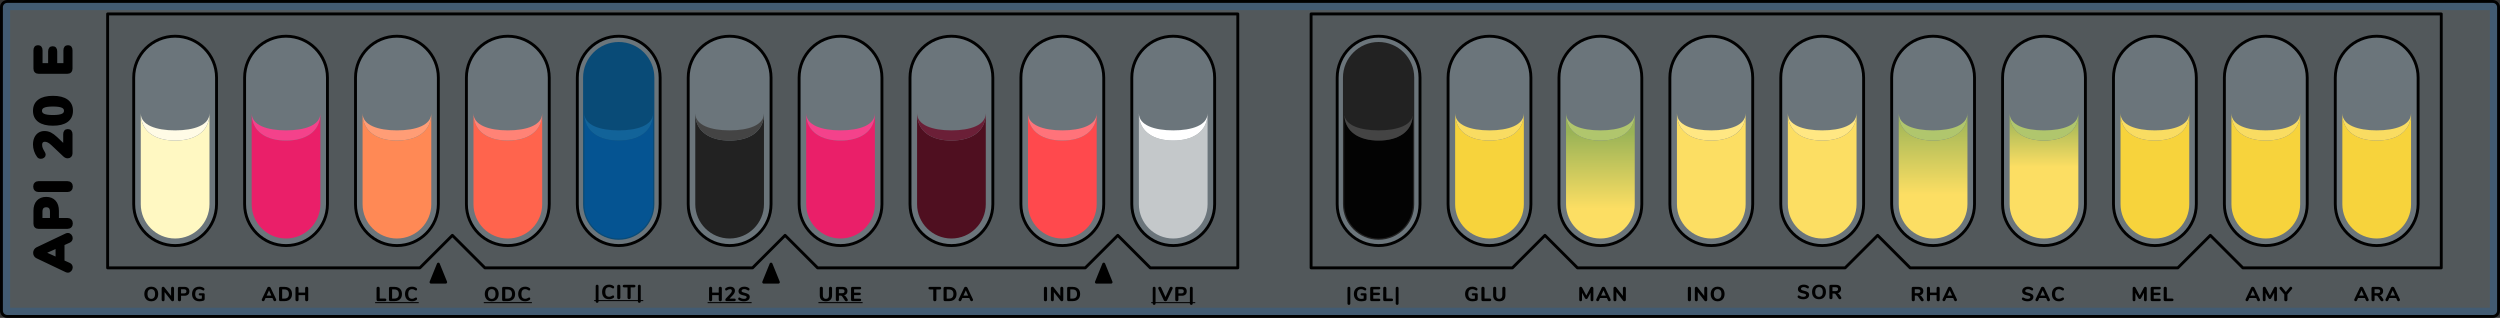 <?xml version="1.0" encoding="utf-8"?>
<!-- Generator: Adobe Illustrator 27.5.0, SVG Export Plug-In . SVG Version: 6.00 Build 0)  -->
<svg version="1.1" id="Camada_1" xmlns="http://www.w3.org/2000/svg" xmlns:xlink="http://www.w3.org/1999/xlink" x="0px" y="0px"
	 width="864.596px" height="109.934px" viewBox="0 0 864.596 109.934" enable-background="new 0 0 864.596 109.934"
	 xml:space="preserve">
<rect x="0" y="0" width="864.596" height="109.934" fill="#333333" stroke="none"/>
<g>
	<path opacity="0.2" fill="#CDEDFA" d="M862.096,109.434H2.5c-1.105,0-2-0.895-2-2V2.5c0-1.105,0.895-2,2-2h859.596
		c1.105,0,2,0.895,2,2v104.934C864.096,108.538,863.201,109.434,862.096,109.434z"/>
	<g>
		<path stroke="#000000" stroke-linecap="round" stroke-linejoin="round" stroke-miterlimit="10" d="M23.459,81.064
			c0.331,0,0.611,0.133,0.842,0.398c0.231,0.267,0.347,0.571,0.347,0.914c0,0.225-0.062,0.438-0.187,0.639s-0.311,0.354-0.559,0.461
			l-2.094,0.94v6.015l2.094,0.939c0.248,0.106,0.435,0.258,0.559,0.453c0.124,0.194,0.187,0.411,0.187,0.647
			c0,0.343-0.115,0.65-0.347,0.922c-0.23,0.272-0.511,0.408-0.842,0.408c-0.166,0-0.355-0.047-0.568-0.142l-10.059-4.79
			c-0.284-0.13-0.5-0.325-0.647-0.586c-0.148-0.26-0.222-0.538-0.222-0.833c0-0.308,0.076-0.592,0.23-0.852
			c0.153-0.261,0.366-0.462,0.639-0.604l10.059-4.79C23.104,81.11,23.293,81.064,23.459,81.064z M19.715,85.357l-4.612,2.058
			l4.612,2.076V85.357z"/>
		<path stroke="#000000" stroke-linecap="round" stroke-linejoin="round" stroke-miterlimit="10" d="M24.311,78.278
			c-0.249,0.248-0.586,0.372-1.012,0.372h-9.935c-0.414,0-0.733-0.112-0.958-0.337s-0.337-0.544-0.337-0.958v-4.453
			c0-1.359,0.343-2.418,1.028-3.175c0.687-0.757,1.645-1.136,2.874-1.136c1.23,0,2.188,0.379,2.874,1.136
			c0.687,0.757,1.029,1.815,1.029,3.175v2.98h3.424c0.426,0,0.763,0.125,1.012,0.373c0.248,0.248,0.372,0.585,0.372,1.011
			S24.559,78.03,24.311,78.278z M17.781,73.258c0-1.384-0.597-2.076-1.792-2.076c-1.206,0-1.81,0.692-1.81,2.076v2.625h3.602V73.258
			z"/>
		<path stroke="#000000" stroke-linecap="round" stroke-linejoin="round" stroke-miterlimit="10" d="M24.311,65.54
			c-0.249,0.248-0.586,0.372-1.012,0.372h-9.952c-0.414,0-0.745-0.124-0.994-0.372c-0.248-0.248-0.372-0.586-0.372-1.012
			s0.124-0.763,0.372-1.011c0.249-0.248,0.58-0.373,0.994-0.373h9.952c0.426,0,0.763,0.125,1.012,0.373
			c0.248,0.248,0.372,0.585,0.372,1.011S24.559,65.292,24.311,65.54z"/>
		<path stroke="#000000" stroke-linecap="round" stroke-linejoin="round" stroke-miterlimit="10" d="M23.459,45.139
			c0.745,0,1.117,0.438,1.117,1.312v6.6c0,0.367-0.109,0.659-0.328,0.878s-0.494,0.328-0.825,0.328
			c-0.426,0-0.815-0.171-1.171-0.514l-4.134-3.903c-0.922-0.875-1.773-1.312-2.555-1.312c-0.484,0-0.854,0.136-1.108,0.407
			c-0.254,0.272-0.382,0.669-0.382,1.189c0,0.449,0.077,0.863,0.231,1.241c0.153,0.379,0.378,0.816,0.674,1.313
			c0.118,0.201,0.201,0.354,0.248,0.461c0.048,0.106,0.071,0.23,0.071,0.372c0,0.249-0.115,0.462-0.346,0.639
			c-0.231,0.178-0.5,0.267-0.808,0.267c-0.225,0-0.411-0.038-0.559-0.115s-0.281-0.204-0.399-0.382
			c-0.391-0.532-0.701-1.145-0.932-1.836c-0.23-0.692-0.346-1.387-0.346-2.085c0-0.839,0.142-1.575,0.426-2.208
			s0.689-1.121,1.215-1.464c0.527-0.343,1.133-0.515,1.819-0.515c0.721,0,1.39,0.15,2.004,0.452
			c0.615,0.302,1.302,0.808,2.059,1.518l2.927,2.785v-4.116C22.359,45.576,22.726,45.139,23.459,45.139z"/>
		<path stroke="#000000" stroke-linecap="round" stroke-linejoin="round" stroke-miterlimit="10" d="M23.086,41.777
			c-1.1,0.798-2.69,1.197-4.772,1.197c-2.069,0-3.654-0.399-4.754-1.197c-1.101-0.799-1.65-1.955-1.65-3.469s0.55-2.67,1.65-3.469
			c1.1-0.798,2.685-1.197,4.754-1.197c2.082,0,3.673,0.399,4.772,1.197c1.1,0.799,1.649,1.955,1.649,3.469
			S24.186,40.979,23.086,41.777z M21.596,36.81c-0.686-0.313-1.78-0.47-3.282-0.47c-1.514,0-2.607,0.156-3.282,0.47
			c-0.674,0.313-1.011,0.813-1.011,1.499c0,0.687,0.34,1.186,1.02,1.499c0.681,0.313,1.771,0.471,3.273,0.471
			s2.597-0.157,3.282-0.471c0.687-0.313,1.029-0.812,1.029-1.499C22.625,37.623,22.282,37.123,21.596,36.81z"/>
		<path stroke="#000000" stroke-linecap="round" stroke-linejoin="round" stroke-miterlimit="10" d="M24.239,24.684
			c-0.225,0.225-0.544,0.337-0.958,0.337h-9.917c-0.414,0-0.733-0.112-0.958-0.337s-0.337-0.544-0.337-0.958v-6.28
			c0-0.875,0.354-1.312,1.064-1.312c0.721,0,1.082,0.438,1.082,1.312v4.879h2.927v-4.523c0-0.876,0.361-1.313,1.082-1.313
			c0.71,0,1.064,0.438,1.064,1.313v4.523h3.141v-4.879c0-0.875,0.36-1.312,1.082-1.312c0.71,0,1.064,0.438,1.064,1.312v6.28
			C24.576,24.14,24.464,24.459,24.239,24.684z"/>
	</g>
	<path opacity="0.2" fill="#006AD0" d="M862.096,0.5H2.5c-1.105,0-2,0.896-2,2v104.934c0,1.104,0.895,2,2,2h859.596
		c1.104,0,2-0.896,2-2V2.5C864.096,1.395,863.201,0.5,862.096,0.5z M861.096,106.434H3.5V3.5h857.596V106.434z"/>
	<path fill="none" stroke="#000000" stroke-linecap="round" stroke-linejoin="round" stroke-miterlimit="10" d="M862.096,109.434
		H2.5c-1.105,0-2-0.895-2-2V2.5c0-1.105,0.895-2,2-2h859.596c1.105,0,2,0.895,2,2v104.934
		C864.096,108.538,863.201,109.434,862.096,109.434z"/>
	<polygon fill="none" stroke="#000000" stroke-linecap="round" stroke-linejoin="round" stroke-miterlimit="10" points="
		37.221,4.818 37.221,92.636 145.204,92.636 156.449,81.391 167.694,92.636 260.264,92.636 271.509,81.391 282.755,92.636 
		375.325,92.636 386.57,81.391 397.815,92.636 428.079,92.636 428.079,4.818 	"/>
	<g>
		<path opacity="0.2" fill="#CDEDFA" d="M60.565,12.526c-7.911,0-14.324,6.413-14.324,14.324v43.753
			c0,7.911,6.413,14.324,14.324,14.324s14.324-6.413,14.324-14.324V26.85C74.889,18.94,68.476,12.526,60.565,12.526z"/>
		<path fill="none" stroke="#000000" stroke-linecap="round" stroke-linejoin="round" stroke-miterlimit="10" d="M60.565,12.526
			c-7.911,0-14.324,6.413-14.324,14.324v43.753c0,7.911,6.413,14.324,14.324,14.324s14.324-6.413,14.324-14.324V26.85
			C74.889,18.94,68.476,12.526,60.565,12.526z"/>
		<path fill="#FFF8C2" d="M60.565,48.611c-6.551,0-11.88-2.885-11.88-9.436v31.429c0,6.551,5.329,11.88,11.88,11.88
			s11.88-5.329,11.88-11.88V39.175C72.445,45.726,67.116,48.611,60.565,48.611z"/>
		<path fill="#FFFBE6" d="M60.565,45.089c-6.551,0-11.88-1.808-11.88-5.914c0,6.551,5.329,9.436,11.88,9.436
			s11.88-2.885,11.88-9.436C72.445,43.281,67.116,45.089,60.565,45.089z"/>
	</g>
	<g>
		<path opacity="0.2" fill="#CDEDFA" d="M98.919,12.526c-7.911,0-14.324,6.413-14.324,14.324v43.753
			c0,7.911,6.413,14.324,14.324,14.324s14.324-6.413,14.324-14.324V26.85C113.242,18.94,106.829,12.526,98.919,12.526z"/>
		<path fill="none" stroke="#000000" stroke-linecap="round" stroke-linejoin="round" stroke-miterlimit="10" d="M98.919,12.526
			c-7.911,0-14.324,6.413-14.324,14.324v43.753c0,7.911,6.413,14.324,14.324,14.324s14.324-6.413,14.324-14.324V26.85
			C113.242,18.94,106.829,12.526,98.919,12.526z"/>
		<path fill="#EA1F69" d="M98.919,48.611c-6.551,0-11.88-2.885-11.88-9.436v31.429c0,6.551,5.329,11.88,11.88,11.88
			c6.551,0,11.88-5.329,11.88-11.88V39.175C110.799,45.726,105.47,48.611,98.919,48.611z"/>
		<path fill="#F4428B" d="M98.919,45.089c-6.551,0-11.88-1.808-11.88-5.914c0,6.551,5.329,9.436,11.88,9.436
			c6.551,0,11.88-2.885,11.88-9.436C110.799,43.281,105.47,45.089,98.919,45.089z"/>
	</g>
	<g>
		<path opacity="0.2" fill="#CDEDFA" d="M137.272,12.526c-7.911,0-14.324,6.413-14.324,14.324v43.753
			c0,7.911,6.413,14.324,14.324,14.324c7.911,0,14.324-6.413,14.324-14.324V26.85C151.596,18.94,145.183,12.526,137.272,12.526z"/>
		<path fill="none" stroke="#000000" stroke-linecap="round" stroke-linejoin="round" stroke-miterlimit="10" d="M137.272,12.526
			c-7.911,0-14.324,6.413-14.324,14.324v43.753c0,7.911,6.413,14.324,14.324,14.324c7.911,0,14.324-6.413,14.324-14.324V26.85
			C151.596,18.94,145.183,12.526,137.272,12.526z"/>
		<path fill="#FF8955" d="M137.272,48.611c-6.551,0-11.88-2.885-11.88-9.436v31.429c0,6.551,5.329,11.88,11.88,11.88
			c6.551,0,11.88-5.329,11.88-11.88V39.175C149.152,45.726,143.823,48.611,137.272,48.611z"/>
		<path fill="#FF9D76" d="M137.272,45.089c-6.551,0-11.88-1.808-11.88-5.914c0,6.551,5.329,9.436,11.88,9.436
			c6.551,0,11.88-2.885,11.88-9.436C149.152,43.281,143.823,45.089,137.272,45.089z"/>
	</g>
	<g>
		<path opacity="0.2" fill="#CDEDFA" d="M175.626,12.526c-7.911,0-14.324,6.413-14.324,14.324v43.753
			c0,7.911,6.413,14.324,14.324,14.324c7.911,0,14.324-6.413,14.324-14.324V26.85C189.949,18.94,183.536,12.526,175.626,12.526z"/>
		<path fill="none" stroke="#000000" stroke-linecap="round" stroke-linejoin="round" stroke-miterlimit="10" d="M175.626,12.526
			c-7.911,0-14.324,6.413-14.324,14.324v43.753c0,7.911,6.413,14.324,14.324,14.324c7.911,0,14.324-6.413,14.324-14.324V26.85
			C189.949,18.94,183.536,12.526,175.626,12.526z"/>
		<path fill="#FF644D" d="M175.626,48.611c-6.551,0-11.88-2.885-11.88-9.436v31.429c0,6.551,5.329,11.88,11.88,11.88
			c6.551,0,11.88-5.329,11.88-11.88V39.175C187.506,45.726,182.177,48.611,175.626,48.611z"/>
		<path fill="#FF8376" d="M175.626,45.089c-6.551,0-11.88-1.808-11.88-5.914c0,6.551,5.329,9.436,11.88,9.436
			c6.551,0,11.88-2.885,11.88-9.436C187.506,43.281,182.177,45.089,175.626,45.089z"/>
	</g>
	<g>
		<path opacity="0.2" fill="#CDEDFA" d="M213.979,12.526c-7.911,0-14.324,6.413-14.324,14.324v43.753
			c0,7.911,6.413,14.324,14.324,14.324c7.911,0,14.324-6.413,14.324-14.324V26.85C228.303,18.94,221.89,12.526,213.979,12.526z"/>
		<path opacity="0.95" fill="#054977" d="M213.98,82.927c-6.796,0-12.324-5.528-12.324-12.323V26.851
			c0-6.796,5.528-12.324,12.324-12.324c6.795,0,12.323,5.528,12.323,12.324v43.753C226.303,77.398,220.775,82.927,213.98,82.927z"/>
		<path fill="none" stroke="#000000" stroke-linecap="round" stroke-linejoin="round" stroke-miterlimit="10" d="M213.979,12.526
			c-7.911,0-14.324,6.413-14.324,14.324v43.753c0,7.911,6.413,14.324,14.324,14.324c7.911,0,14.324-6.413,14.324-14.324V26.85
			C228.303,18.94,221.89,12.526,213.979,12.526z"/>
		<path opacity="0.95" fill="#065493" d="M213.979,48.611c-6.551,0-11.88-2.885-11.88-9.436v31.429c0,6.551,5.329,11.88,11.88,11.88
			c6.551,0,11.88-5.329,11.88-11.88V39.175C225.859,45.726,220.53,48.611,213.979,48.611z"/>
		<path opacity="0.95" fill="#13649B" d="M213.979,45.089c-6.551,0-11.88-1.808-11.88-5.914c0,6.551,5.329,9.436,11.88,9.436
			c6.551,0,11.88-2.885,11.88-9.436C225.859,43.281,220.53,45.089,213.979,45.089z"/>
	</g>
	<g>
		<path opacity="0.2" fill="#CDEDFA" d="M252.333,12.526c-7.911,0-14.324,6.413-14.324,14.324v43.753
			c0,7.911,6.413,14.324,14.324,14.324s14.324-6.413,14.324-14.324V26.85C266.656,18.94,260.243,12.526,252.333,12.526z"/>
		<path fill="none" stroke="#000000" stroke-linecap="round" stroke-linejoin="round" stroke-miterlimit="10" d="M252.333,12.526
			c-7.911,0-14.324,6.413-14.324,14.324v43.753c0,7.911,6.413,14.324,14.324,14.324s14.324-6.413,14.324-14.324V26.85
			C266.656,18.94,260.243,12.526,252.333,12.526z"/>
		<path fill="#222222" d="M252.333,48.611c-6.551,0-11.88-2.885-11.88-9.436v31.429c0,6.551,5.329,11.88,11.88,11.88
			c6.551,0,11.88-5.329,11.88-11.88V39.175C264.213,45.726,258.884,48.611,252.333,48.611z"/>
		<path fill="#444444" d="M252.333,45.089c-6.551,0-11.88-1.808-11.88-5.914c0,6.551,5.329,9.436,11.88,9.436
			c6.551,0,11.88-2.885,11.88-9.436C264.213,43.281,258.884,45.089,252.333,45.089z"/>
	</g>
	<g>
		<path opacity="0.2" fill="#CDEDFA" d="M290.686,12.526c-7.911,0-14.324,6.413-14.324,14.324v43.753
			c0,7.911,6.413,14.324,14.324,14.324s14.324-6.413,14.324-14.324V26.85C305.01,18.94,298.597,12.526,290.686,12.526z"/>
		<path fill="none" stroke="#000000" stroke-linecap="round" stroke-linejoin="round" stroke-miterlimit="10" d="M290.686,12.526
			c-7.911,0-14.324,6.413-14.324,14.324v43.753c0,7.911,6.413,14.324,14.324,14.324s14.324-6.413,14.324-14.324V26.85
			C305.01,18.94,298.597,12.526,290.686,12.526z"/>
		<path fill="#EA1F69" d="M290.686,48.611c-6.551,0-11.88-2.885-11.88-9.436v31.429c0,6.551,5.329,11.88,11.88,11.88
			s11.88-5.329,11.88-11.88V39.175C302.566,45.726,297.237,48.611,290.686,48.611z"/>
		<path fill="#F4428B" d="M290.686,45.089c-6.551,0-11.88-1.808-11.88-5.914c0,6.551,5.329,9.436,11.88,9.436
			s11.88-2.885,11.88-9.436C302.566,43.281,297.237,45.089,290.686,45.089z"/>
	</g>
	<g>
		<path opacity="0.2" fill="#CDEDFA" d="M329.04,12.526c-7.911,0-14.324,6.413-14.324,14.324v43.753
			c0,7.911,6.413,14.324,14.324,14.324s14.324-6.413,14.324-14.324V26.85C343.363,18.94,336.95,12.526,329.04,12.526z"/>
		<path fill="none" stroke="#000000" stroke-linecap="round" stroke-linejoin="round" stroke-miterlimit="10" d="M329.04,12.526
			c-7.911,0-14.324,6.413-14.324,14.324v43.753c0,7.911,6.413,14.324,14.324,14.324s14.324-6.413,14.324-14.324V26.85
			C343.363,18.94,336.95,12.526,329.04,12.526z"/>
		<path fill="#4F0F20" d="M329.04,48.611c-6.551,0-11.88-2.885-11.88-9.436v31.429c0,6.551,5.329,11.88,11.88,11.88
			s11.88-5.329,11.88-11.88V39.175C340.92,45.726,335.591,48.611,329.04,48.611z"/>
		<path fill="#6B1F37" d="M329.04,45.089c-6.551,0-11.88-1.808-11.88-5.914c0,6.551,5.329,9.436,11.88,9.436
			s11.88-2.885,11.88-9.436C340.92,43.281,335.591,45.089,329.04,45.089z"/>
	</g>
	<g>
		<path opacity="0.2" fill="#CDEDFA" d="M367.393,12.526c-7.911,0-14.324,6.413-14.324,14.324v43.753
			c0,7.911,6.413,14.324,14.324,14.324s14.324-6.413,14.324-14.324V26.85C381.717,18.94,375.304,12.526,367.393,12.526z"/>
		<path fill="none" stroke="#000000" stroke-linecap="round" stroke-linejoin="round" stroke-miterlimit="10" d="M367.393,12.526
			c-7.911,0-14.324,6.413-14.324,14.324v43.753c0,7.911,6.413,14.324,14.324,14.324s14.324-6.413,14.324-14.324V26.85
			C381.717,18.94,375.304,12.526,367.393,12.526z"/>
		<path fill="#FF494D" d="M367.393,48.611c-6.551,0-11.88-2.885-11.88-9.436v31.429c0,6.551,5.329,11.88,11.88,11.88
			s11.88-5.329,11.88-11.88V39.175C379.273,45.726,373.944,48.611,367.393,48.611z"/>
		<path fill="#FF737A" d="M367.393,45.089c-6.551,0-11.88-1.808-11.88-5.914c0,6.551,5.329,9.436,11.88,9.436
			s11.88-2.885,11.88-9.436C379.273,43.281,373.944,45.089,367.393,45.089z"/>
	</g>
	<g>
		<path opacity="0.2" fill="#CDEDFA" d="M405.747,12.526c-7.911,0-14.324,6.413-14.324,14.324v43.753
			c0,7.911,6.413,14.324,14.324,14.324s14.324-6.413,14.324-14.324V26.85C420.071,18.94,413.657,12.526,405.747,12.526z"/>
		<path fill="none" stroke="#000000" stroke-linecap="round" stroke-linejoin="round" stroke-miterlimit="10" d="M405.747,12.526
			c-7.911,0-14.324,6.413-14.324,14.324v43.753c0,7.911,6.413,14.324,14.324,14.324s14.324-6.413,14.324-14.324V26.85
			C420.071,18.94,413.657,12.526,405.747,12.526z"/>
		<path opacity="0.6" fill="#FFFFFF" d="M405.747,48.611c-6.551,0-11.88-2.885-11.88-9.436v31.429c0,6.551,5.329,11.88,11.88,11.88
			c6.551,0,11.88-5.329,11.88-11.88V39.175C417.627,45.726,412.298,48.611,405.747,48.611z"/>
		<path fill="#FFFFFF" d="M405.747,45.089c-6.551,0-11.88-1.808-11.88-5.914c0,6.551,5.329,9.436,11.88,9.436
			c6.551,0,11.88-2.885,11.88-9.436C417.627,43.281,412.298,45.089,405.747,45.089z"/>
	</g>
	<polygon fill="none" stroke="#000000" stroke-linecap="round" stroke-linejoin="round" stroke-miterlimit="10" points="
		453.426,4.818 453.426,92.636 523.056,92.636 534.3,81.391 545.545,92.636 638.116,92.636 649.361,81.391 660.606,92.636 
		753.177,92.636 764.421,81.391 775.666,92.636 844.284,92.636 844.284,4.818 	"/>
	<g>
		<path opacity="0.2" fill="#CDEDFA" d="M476.77,12.526c-7.911,0-14.324,6.413-14.324,14.324v43.753
			c0,7.911,6.413,14.324,14.324,14.324c7.911,0,14.324-6.413,14.324-14.324V26.85C491.094,18.94,484.681,12.526,476.77,12.526z"/>
		<path fill="#222222" d="M476.77,82.927c-6.795,0-12.323-5.528-12.323-12.323V26.851c0-6.796,5.528-12.324,12.323-12.324
			c6.796,0,12.324,5.528,12.324,12.324v43.753C489.094,77.398,483.566,82.927,476.77,82.927z"/>
		<path fill="none" stroke="#000000" stroke-linecap="round" stroke-linejoin="round" stroke-miterlimit="10" d="M476.77,12.526
			c-7.911,0-14.324,6.413-14.324,14.324v43.753c0,7.911,6.413,14.324,14.324,14.324c7.911,0,14.324-6.413,14.324-14.324V26.85
			C491.094,18.94,484.681,12.526,476.77,12.526z"/>
		<path opacity="0.9" d="M476.77,48.611c-6.551,0-11.88-2.885-11.88-9.436v31.429c0,6.551,5.329,11.88,11.88,11.88
			c6.551,0,11.88-5.329,11.88-11.88V39.175C488.65,45.726,483.321,48.611,476.77,48.611z"/>
		<path fill="#444444" d="M476.77,45.089c-6.551,0-11.88-1.808-11.88-5.914c0,6.551,5.329,9.436,11.88,9.436
			c6.551,0,11.88-2.885,11.88-9.436C488.65,43.281,483.321,45.089,476.77,45.089z"/>
	</g>
	<g>
		<path opacity="0.2" fill="#CDEDFA" d="M515.124,12.526c-7.911,0-14.324,6.413-14.324,14.324v43.753
			c0,7.911,6.413,14.324,14.324,14.324c7.911,0,14.324-6.413,14.324-14.324V26.85C529.447,18.94,523.034,12.526,515.124,12.526z"/>
		<path fill="none" stroke="#000000" stroke-linecap="round" stroke-linejoin="round" stroke-miterlimit="10" d="M515.124,12.526
			c-7.911,0-14.324,6.413-14.324,14.324v43.753c0,7.911,6.413,14.324,14.324,14.324c7.911,0,14.324-6.413,14.324-14.324V26.85
			C529.447,18.94,523.034,12.526,515.124,12.526z"/>
		<path fill="#F7D33C" d="M515.124,48.611c-6.551,0-11.88-2.885-11.88-9.436v31.429c0,6.551,5.329,11.88,11.88,11.88
			s11.88-5.329,11.88-11.88V39.175C527.004,45.726,521.674,48.611,515.124,48.611z"/>
		<path fill="#F9DC62" d="M515.124,45.089c-6.551,0-11.88-1.808-11.88-5.914c0,6.551,5.329,9.436,11.88,9.436
			s11.88-2.885,11.88-9.436C527.004,43.281,521.674,45.089,515.124,45.089z"/>
	</g>
	<g>
		<path opacity="0.2" fill="#CDEDFA" d="M553.477,12.526c-7.911,0-14.324,6.413-14.324,14.324v43.753
			c0,7.911,6.413,14.324,14.324,14.324c7.911,0,14.324-6.413,14.324-14.324V26.85C567.801,18.94,561.388,12.526,553.477,12.526z"/>
		<path fill="none" stroke="#000000" stroke-linecap="round" stroke-linejoin="round" stroke-miterlimit="10" d="M553.477,12.526
			c-7.911,0-14.324,6.413-14.324,14.324v43.753c0,7.911,6.413,14.324,14.324,14.324c7.911,0,14.324-6.413,14.324-14.324V26.85
			C567.801,18.94,561.388,12.526,553.477,12.526z"/>
		<linearGradient id="SVGID_1_" gradientUnits="userSpaceOnUse" x1="553.477" y1="45.663" x2="553.477" y2="72.215">
			<stop  offset="0" style="stop-color:#99B357"/>
			<stop  offset="0.999" style="stop-color:#FCDE63"/>
		</linearGradient>
		<path fill="url(#SVGID_1_)" d="M553.477,48.611c-6.551,0-11.88-2.885-11.88-9.436v31.429c0,6.551,5.329,11.88,11.88,11.88
			s11.88-5.329,11.88-11.88V39.175C565.357,45.726,560.028,48.611,553.477,48.611z"/>
		<path fill="#B0C66D" d="M553.477,45.089c-6.551,0-11.88-1.808-11.88-5.914c0,6.551,5.329,9.436,11.88,9.436
			s11.88-2.885,11.88-9.436C565.357,43.281,560.028,45.089,553.477,45.089z"/>
	</g>
	<g>
		<path opacity="0.2" fill="#CDEDFA" d="M591.831,12.526c-7.911,0-14.324,6.413-14.324,14.324v43.753
			c0,7.911,6.413,14.324,14.324,14.324c7.911,0,14.324-6.413,14.324-14.324V26.85C606.154,18.94,599.741,12.526,591.831,12.526z"/>
		<path fill="none" stroke="#000000" stroke-linecap="round" stroke-linejoin="round" stroke-miterlimit="10" d="M591.831,12.526
			c-7.911,0-14.324,6.413-14.324,14.324v43.753c0,7.911,6.413,14.324,14.324,14.324c7.911,0,14.324-6.413,14.324-14.324V26.85
			C606.154,18.94,599.741,12.526,591.831,12.526z"/>
		<path fill="#FCDE63" d="M591.831,48.611c-6.551,0-11.88-2.885-11.88-9.436v31.429c0,6.551,5.329,11.88,11.88,11.88
			s11.88-5.329,11.88-11.88V39.175C603.711,45.726,598.382,48.611,591.831,48.611z"/>
		<path fill="#FFE783" d="M591.831,45.089c-6.551,0-11.88-1.808-11.88-5.914c0,6.551,5.329,9.436,11.88,9.436
			s11.88-2.885,11.88-9.436C603.711,43.281,598.382,45.089,591.831,45.089z"/>
	</g>
	<g>
		<path opacity="0.2" fill="#CDEDFA" d="M630.184,12.526c-7.911,0-14.324,6.413-14.324,14.324v43.753
			c0,7.911,6.413,14.324,14.324,14.324c7.911,0,14.324-6.413,14.324-14.324V26.85C644.508,18.94,638.095,12.526,630.184,12.526z"/>
		<path fill="none" stroke="#000000" stroke-linecap="round" stroke-linejoin="round" stroke-miterlimit="10" d="M630.184,12.526
			c-7.911,0-14.324,6.413-14.324,14.324v43.753c0,7.911,6.413,14.324,14.324,14.324c7.911,0,14.324-6.413,14.324-14.324V26.85
			C644.508,18.94,638.095,12.526,630.184,12.526z"/>
		<path fill="#FCDE63" d="M630.184,48.611c-6.551,0-11.88-2.885-11.88-9.436v31.429c0,6.551,5.329,11.88,11.88,11.88
			s11.88-5.329,11.88-11.88V39.175C642.064,45.726,636.735,48.611,630.184,48.611z"/>
		<path fill="#FFE783" d="M630.184,45.089c-6.551,0-11.88-1.808-11.88-5.914c0,6.551,5.329,9.436,11.88,9.436
			s11.88-2.885,11.88-9.436C642.064,43.281,636.735,45.089,630.184,45.089z"/>
	</g>
	<g>
		<path opacity="0.2" fill="#CDEDFA" d="M668.538,12.526c-7.911,0-14.324,6.413-14.324,14.324v43.753
			c0,7.911,6.413,14.324,14.324,14.324c7.911,0,14.324-6.413,14.324-14.324V26.85C682.861,18.94,676.448,12.526,668.538,12.526z"/>
		<path fill="none" stroke="#000000" stroke-linecap="round" stroke-linejoin="round" stroke-miterlimit="10" d="M668.538,12.526
			c-7.911,0-14.324,6.413-14.324,14.324v43.753c0,7.911,6.413,14.324,14.324,14.324c7.911,0,14.324-6.413,14.324-14.324V26.85
			C682.861,18.94,676.448,12.526,668.538,12.526z"/>
		
			<linearGradient id="SVGID_00000168097169305962302320000015815500222812569257_" gradientUnits="userSpaceOnUse" x1="668.538" y1="39.111" x2="668.538" y2="67.3">
			<stop  offset="0" style="stop-color:#99B357"/>
			<stop  offset="0.999" style="stop-color:#FCDE63"/>
		</linearGradient>
		<path fill="url(#SVGID_00000168097169305962302320000015815500222812569257_)" d="M668.538,48.611
			c-6.551,0-11.88-2.885-11.88-9.436v31.429c0,6.551,5.329,11.88,11.88,11.88s11.88-5.329,11.88-11.88V39.175
			C680.418,45.726,675.089,48.611,668.538,48.611z"/>
		<path fill="#B0C66D" d="M668.538,45.089c-6.551,0-11.88-1.808-11.88-5.914c0,6.551,5.329,9.436,11.88,9.436
			s11.88-2.885,11.88-9.436C680.418,43.281,675.089,45.089,668.538,45.089z"/>
	</g>
	<g>
		<path opacity="0.2" fill="#CDEDFA" d="M706.891,12.526c-7.911,0-14.324,6.413-14.324,14.324v43.753
			c0,7.911,6.413,14.324,14.324,14.324c7.911,0,14.324-6.413,14.324-14.324V26.85C721.215,18.94,714.802,12.526,706.891,12.526z"/>
		<path fill="none" stroke="#000000" stroke-linecap="round" stroke-linejoin="round" stroke-miterlimit="10" d="M706.891,12.526
			c-7.911,0-14.324,6.413-14.324,14.324v43.753c0,7.911,6.413,14.324,14.324,14.324c7.911,0,14.324-6.413,14.324-14.324V26.85
			C721.215,18.94,714.802,12.526,706.891,12.526z"/>
		
			<linearGradient id="SVGID_00000090278904407270983810000005633316335103411100_" gradientUnits="userSpaceOnUse" x1="706.891" y1="39.766" x2="706.891" y2="57.795">
			<stop  offset="0" style="stop-color:#99B357"/>
			<stop  offset="0.999" style="stop-color:#FCDE63"/>
		</linearGradient>
		<path fill="url(#SVGID_00000090278904407270983810000005633316335103411100_)" d="M706.891,48.611
			c-6.551,0-11.88-2.885-11.88-9.436v31.429c0,6.551,5.329,11.88,11.88,11.88s11.88-5.329,11.88-11.88V39.175
			C718.771,45.726,713.442,48.611,706.891,48.611z"/>
		<path fill="#B0C66D" d="M706.891,45.089c-6.551,0-11.88-1.808-11.88-5.914c0,6.551,5.329,9.436,11.88,9.436
			s11.88-2.885,11.88-9.436C718.771,43.281,713.442,45.089,706.891,45.089z"/>
	</g>
	<g>
		<path opacity="0.2" fill="#CDEDFA" d="M745.245,12.526c-7.911,0-14.324,6.413-14.324,14.324v43.753
			c0,7.911,6.413,14.324,14.324,14.324s14.324-6.413,14.324-14.324V26.85C759.568,18.94,753.155,12.526,745.245,12.526z"/>
		<path fill="none" stroke="#000000" stroke-linecap="round" stroke-linejoin="round" stroke-miterlimit="10" d="M745.245,12.526
			c-7.911,0-14.324,6.413-14.324,14.324v43.753c0,7.911,6.413,14.324,14.324,14.324s14.324-6.413,14.324-14.324V26.85
			C759.568,18.94,753.155,12.526,745.245,12.526z"/>
		<path fill="#F7D33C" d="M745.245,48.611c-6.551,0-11.88-2.885-11.88-9.436v31.429c0,6.551,5.329,11.88,11.88,11.88
			s11.88-5.329,11.88-11.88V39.175C757.125,45.726,751.796,48.611,745.245,48.611z"/>
		<path fill="#F9DC62" d="M745.245,45.089c-6.551,0-11.88-1.808-11.88-5.914c0,6.551,5.329,9.436,11.88,9.436
			s11.88-2.885,11.88-9.436C757.125,43.281,751.796,45.089,745.245,45.089z"/>
	</g>
	<g>
		<path opacity="0.2" fill="#CDEDFA" d="M783.598,12.526c-7.911,0-14.324,6.413-14.324,14.324v43.753
			c0,7.911,6.413,14.324,14.324,14.324s14.324-6.413,14.324-14.324V26.85C797.922,18.94,791.509,12.526,783.598,12.526z"/>
		<path fill="none" stroke="#000000" stroke-linecap="round" stroke-linejoin="round" stroke-miterlimit="10" d="M783.598,12.526
			c-7.911,0-14.324,6.413-14.324,14.324v43.753c0,7.911,6.413,14.324,14.324,14.324s14.324-6.413,14.324-14.324V26.85
			C797.922,18.94,791.509,12.526,783.598,12.526z"/>
		<path fill="#F7D33C" d="M783.598,48.611c-6.551,0-11.88-2.885-11.88-9.436v31.429c0,6.551,5.329,11.88,11.88,11.88
			s11.88-5.329,11.88-11.88V39.175C795.478,45.726,790.149,48.611,783.598,48.611z"/>
		<path fill="#F9DC62" d="M783.598,45.089c-6.551,0-11.88-1.808-11.88-5.914c0,6.551,5.329,9.436,11.88,9.436
			s11.88-2.885,11.88-9.436C795.478,43.281,790.149,45.089,783.598,45.089z"/>
	</g>
	<g>
		<path opacity="0.2" fill="#CDEDFA" d="M821.952,12.526c-7.911,0-14.324,6.413-14.324,14.324v43.753
			c0,7.911,6.413,14.324,14.324,14.324s14.324-6.413,14.324-14.324V26.85C836.275,18.94,829.862,12.526,821.952,12.526z"/>
		<path fill="none" stroke="#000000" stroke-linecap="round" stroke-linejoin="round" stroke-miterlimit="10" d="M821.952,12.526
			c-7.911,0-14.324,6.413-14.324,14.324v43.753c0,7.911,6.413,14.324,14.324,14.324s14.324-6.413,14.324-14.324V26.85
			C836.275,18.94,829.862,12.526,821.952,12.526z"/>
		<path fill="#F7D33C" d="M821.952,48.611c-6.551,0-11.88-2.885-11.88-9.436v31.429c0,6.551,5.329,11.88,11.88,11.88
			s11.88-5.329,11.88-11.88V39.175C833.832,45.726,828.503,48.611,821.952,48.611z"/>
		<path fill="#F9DC62" d="M821.952,45.089c-6.551,0-11.88-1.808-11.88-5.914c0,6.551,5.329,9.436,11.88,9.436
			s11.88-2.885,11.88-9.436C833.832,43.281,828.503,45.089,821.952,45.089z"/>
	</g>
	<g>
		<path d="M51.038,103.896c-0.361-0.208-0.641-0.502-0.837-0.883c-0.195-0.38-0.294-0.827-0.294-1.34
			c0-0.514,0.099-0.96,0.294-1.341c0.196-0.38,0.476-0.673,0.837-0.879c0.361-0.205,0.787-0.308,1.277-0.308
			s0.916,0.103,1.277,0.308c0.362,0.206,0.641,0.499,0.837,0.879c0.196,0.381,0.294,0.827,0.294,1.341
			c0,0.513-0.098,0.96-0.294,1.34c-0.196,0.381-0.475,0.675-0.837,0.883c-0.361,0.207-0.787,0.312-1.277,0.312
			S51.4,104.103,51.038,103.896z M53.285,102.926c0.235-0.289,0.354-0.707,0.354-1.253s-0.117-0.963-0.35-1.25
			c-0.233-0.287-0.559-0.431-0.974-0.431s-0.738,0.144-0.97,0.431c-0.23,0.287-0.346,0.704-0.346,1.25s0.116,0.964,0.35,1.253
			s0.556,0.434,0.966,0.434C52.727,103.36,53.05,103.215,53.285,102.926z"/>
		<path d="M60.048,99.325c0.096,0.101,0.144,0.229,0.144,0.389v3.927c0,0.163-0.048,0.295-0.144,0.396s-0.221,0.15-0.375,0.15
			c-0.168,0-0.304-0.061-0.406-0.182l-2.345-3.003v2.639c0,0.163-0.045,0.295-0.137,0.396c-0.091,0.101-0.213,0.15-0.367,0.15
			s-0.277-0.05-0.371-0.15s-0.14-0.232-0.14-0.396v-3.927c0-0.159,0.048-0.288,0.144-0.389s0.22-0.15,0.374-0.15
			c0.173,0,0.306,0.061,0.399,0.182l2.345,2.982v-2.625c0-0.159,0.047-0.288,0.14-0.389c0.094-0.101,0.215-0.15,0.364-0.15
			C59.827,99.174,59.952,99.224,60.048,99.325z"/>
		<path d="M61.667,104.038c-0.098-0.098-0.146-0.23-0.146-0.398v-3.92c0-0.163,0.044-0.289,0.133-0.378s0.215-0.133,0.378-0.133
			h1.757c0.537,0,0.954,0.135,1.253,0.405c0.299,0.271,0.448,0.649,0.448,1.135s-0.149,0.863-0.448,1.134s-0.716,0.405-1.253,0.405
			h-1.176v1.352c0,0.168-0.049,0.301-0.147,0.398c-0.098,0.099-0.23,0.147-0.398,0.147S61.766,104.137,61.667,104.038z
			 M63.649,101.463c0.546,0,0.818-0.236,0.818-0.707c0-0.477-0.272-0.714-0.818-0.714h-1.036v1.421H63.649z"/>
		<path d="M70.673,101.53c0.077,0.072,0.116,0.171,0.116,0.297v1.365c0,0.187-0.016,0.332-0.046,0.435s-0.083,0.184-0.157,0.244
			c-0.075,0.062-0.187,0.112-0.336,0.154c-0.183,0.056-0.392,0.101-0.627,0.133c-0.235,0.033-0.458,0.05-0.668,0.05
			c-0.523,0-0.976-0.102-1.358-0.305s-0.677-0.495-0.882-0.875c-0.206-0.381-0.309-0.832-0.309-1.354
			c0-0.514,0.102-0.96,0.305-1.341c0.203-0.38,0.494-0.673,0.872-0.879c0.378-0.205,0.818-0.308,1.322-0.308
			c0.649,0,1.186,0.168,1.61,0.504c0.07,0.056,0.119,0.112,0.147,0.168c0.027,0.057,0.042,0.126,0.042,0.21
			c0,0.122-0.034,0.226-0.102,0.312c-0.068,0.087-0.148,0.13-0.242,0.13c-0.061,0-0.115-0.01-0.164-0.028s-0.108-0.049-0.179-0.091
			c-0.196-0.121-0.376-0.208-0.539-0.259c-0.163-0.052-0.343-0.077-0.539-0.077c-0.952,0-1.428,0.553-1.428,1.659
			c0,0.569,0.124,0.994,0.371,1.273c0.247,0.28,0.62,0.42,1.12,0.42c0.271,0,0.539-0.034,0.805-0.104v-1.085h-0.644
			c-0.136,0-0.241-0.033-0.315-0.099c-0.074-0.064-0.112-0.158-0.112-0.279s0.038-0.215,0.112-0.28s0.18-0.098,0.315-0.098h1.196
			C70.492,101.421,70.596,101.457,70.673,101.53z"/>
	</g>
	<g>
		<path d="M95.54,103.703c0,0.131-0.052,0.242-0.157,0.333c-0.104,0.091-0.225,0.137-0.36,0.137c-0.089,0-0.173-0.024-0.252-0.074
			c-0.079-0.049-0.14-0.122-0.182-0.22l-0.371-0.826h-2.373l-0.371,0.826c-0.042,0.098-0.102,0.171-0.179,0.22
			c-0.077,0.05-0.162,0.074-0.256,0.074c-0.135,0-0.256-0.046-0.363-0.137s-0.161-0.202-0.161-0.333c0-0.064,0.019-0.14,0.056-0.224
			l1.891-3.969c0.051-0.112,0.128-0.197,0.23-0.256s0.212-0.087,0.329-0.087c0.121,0,0.233,0.03,0.336,0.091
			s0.182,0.145,0.238,0.252l1.89,3.969C95.522,103.563,95.54,103.638,95.54,103.703z M93.847,102.226l-0.812-1.82l-0.818,1.82
			H93.847z"/>
		<path d="M96.626,104.011c-0.089-0.089-0.133-0.215-0.133-0.378V99.72c0-0.163,0.044-0.289,0.133-0.378s0.215-0.133,0.378-0.133
			h1.407c0.536,0,0.998,0.098,1.386,0.294c0.388,0.195,0.684,0.479,0.889,0.847c0.206,0.368,0.309,0.81,0.309,1.323
			c0,0.513-0.102,0.955-0.305,1.326s-0.498,0.654-0.886,0.851c-0.387,0.196-0.852,0.294-1.393,0.294h-1.407
			C96.841,104.144,96.715,104.1,96.626,104.011z M98.334,103.262c1.05,0,1.575-0.529,1.575-1.589c0-1.055-0.525-1.582-1.575-1.582
			h-0.749v3.171H98.334z"/>
		<path d="M106.453,99.321c0.099,0.099,0.147,0.229,0.147,0.393v3.927c0,0.163-0.049,0.295-0.147,0.396
			c-0.098,0.101-0.229,0.15-0.392,0.15s-0.293-0.049-0.389-0.147c-0.096-0.098-0.144-0.23-0.144-0.398v-1.568h-2.275v1.568
			c0,0.163-0.049,0.295-0.146,0.396s-0.227,0.15-0.385,0.15c-0.164,0-0.294-0.049-0.393-0.147c-0.098-0.098-0.146-0.23-0.146-0.398
			v-3.927c0-0.164,0.049-0.294,0.146-0.393c0.099-0.098,0.229-0.146,0.393-0.146c0.163,0,0.293,0.049,0.389,0.146
			c0.095,0.099,0.143,0.229,0.143,0.393v1.49h2.275v-1.49c0-0.164,0.048-0.294,0.144-0.393c0.096-0.098,0.226-0.146,0.389-0.146
			S106.356,99.223,106.453,99.321z"/>
	</g>
	<g>
		<path d="M130.357,104.011c-0.089-0.089-0.133-0.215-0.133-0.378v-3.92c0-0.164,0.049-0.294,0.146-0.393
			c0.099-0.098,0.231-0.146,0.399-0.146s0.301,0.049,0.398,0.146c0.099,0.099,0.147,0.229,0.147,0.393v3.542h1.792
			c0.341,0,0.511,0.149,0.511,0.447c0,0.294-0.17,0.441-0.511,0.441h-2.373C130.572,104.144,130.446,104.1,130.357,104.011z"/>
		<path d="M134.648,104.011c-0.089-0.089-0.133-0.215-0.133-0.378V99.72c0-0.163,0.044-0.289,0.133-0.378s0.215-0.133,0.378-0.133
			h1.407c0.536,0,0.998,0.098,1.386,0.294c0.388,0.195,0.684,0.479,0.889,0.847c0.206,0.368,0.309,0.81,0.309,1.323
			c0,0.513-0.102,0.955-0.305,1.326s-0.498,0.654-0.886,0.851c-0.387,0.196-0.852,0.294-1.393,0.294h-1.407
			C134.863,104.144,134.737,104.1,134.648,104.011z M136.356,103.262c1.05,0,1.575-0.529,1.575-1.589
			c0-1.055-0.525-1.582-1.575-1.582h-0.749v3.171H136.356z"/>
		<path d="M141.199,103.899c-0.364-0.205-0.645-0.499-0.841-0.882c-0.195-0.383-0.294-0.831-0.294-1.344
			c0-0.514,0.099-0.96,0.294-1.341c0.196-0.38,0.477-0.673,0.841-0.879c0.363-0.205,0.788-0.308,1.273-0.308
			c0.611,0,1.139,0.168,1.582,0.504c0.07,0.056,0.119,0.112,0.147,0.168c0.027,0.057,0.042,0.126,0.042,0.21
			c0,0.122-0.034,0.226-0.102,0.312c-0.068,0.087-0.15,0.13-0.249,0.13c-0.065,0-0.122-0.008-0.171-0.024s-0.104-0.046-0.165-0.088
			c-0.187-0.121-0.359-0.209-0.518-0.263c-0.159-0.054-0.329-0.08-0.511-0.08c-0.448,0-0.786,0.139-1.012,0.416
			c-0.227,0.278-0.34,0.692-0.34,1.243c0,1.11,0.45,1.666,1.352,1.666c0.172,0,0.336-0.027,0.489-0.081
			c0.154-0.054,0.334-0.141,0.539-0.263c0.07-0.042,0.129-0.07,0.175-0.087c0.047-0.017,0.101-0.024,0.161-0.024
			c0.099,0,0.181,0.043,0.249,0.129c0.067,0.087,0.102,0.19,0.102,0.312c0,0.084-0.016,0.155-0.046,0.214s-0.078,0.113-0.144,0.164
			c-0.443,0.336-0.971,0.505-1.582,0.505C141.988,104.207,141.563,104.104,141.199,103.899z"/>
		<path d="M129.734,104.844v-0.351h15.078v0.351H129.734z"/>
	</g>
	<g>
		<path d="M168.783,103.896c-0.361-0.208-0.641-0.502-0.837-0.883c-0.195-0.38-0.294-0.827-0.294-1.34
			c0-0.514,0.099-0.96,0.294-1.341c0.196-0.38,0.476-0.673,0.837-0.879c0.361-0.205,0.787-0.308,1.277-0.308
			s0.916,0.103,1.277,0.308c0.362,0.206,0.641,0.499,0.837,0.879c0.196,0.381,0.294,0.827,0.294,1.341
			c0,0.513-0.098,0.96-0.294,1.34c-0.196,0.381-0.475,0.675-0.837,0.883c-0.361,0.207-0.787,0.312-1.277,0.312
			S169.145,104.103,168.783,103.896z M171.03,102.926c0.235-0.289,0.354-0.707,0.354-1.253s-0.117-0.963-0.35-1.25
			c-0.233-0.287-0.559-0.431-0.974-0.431s-0.738,0.144-0.97,0.431c-0.23,0.287-0.346,0.704-0.346,1.25s0.116,0.964,0.35,1.253
			s0.556,0.434,0.966,0.434C170.472,103.36,170.795,103.215,171.03,102.926z"/>
		<path d="M173.785,104.011c-0.089-0.089-0.133-0.215-0.133-0.378V99.72c0-0.163,0.044-0.289,0.133-0.378s0.215-0.133,0.378-0.133
			h1.407c0.536,0,0.998,0.098,1.386,0.294c0.388,0.195,0.684,0.479,0.889,0.847c0.206,0.368,0.309,0.81,0.309,1.323
			c0,0.513-0.102,0.955-0.305,1.326s-0.498,0.654-0.886,0.851c-0.387,0.196-0.852,0.294-1.393,0.294h-1.407
			C174,104.144,173.874,104.1,173.785,104.011z M175.493,103.262c1.05,0,1.575-0.529,1.575-1.589c0-1.055-0.525-1.582-1.575-1.582
			h-0.749v3.171H175.493z"/>
		<path d="M180.337,103.899c-0.364-0.205-0.645-0.499-0.841-0.882c-0.195-0.383-0.294-0.831-0.294-1.344
			c0-0.514,0.099-0.96,0.294-1.341c0.196-0.38,0.477-0.673,0.841-0.879c0.363-0.205,0.788-0.308,1.273-0.308
			c0.611,0,1.139,0.168,1.582,0.504c0.07,0.056,0.119,0.112,0.147,0.168c0.027,0.057,0.042,0.126,0.042,0.21
			c0,0.122-0.034,0.226-0.102,0.312c-0.068,0.087-0.15,0.13-0.249,0.13c-0.065,0-0.122-0.008-0.171-0.024s-0.104-0.046-0.165-0.088
			c-0.187-0.121-0.359-0.209-0.518-0.263c-0.159-0.054-0.329-0.08-0.511-0.08c-0.448,0-0.786,0.139-1.012,0.416
			c-0.227,0.278-0.34,0.692-0.34,1.243c0,1.11,0.45,1.666,1.352,1.666c0.172,0,0.336-0.027,0.489-0.081
			c0.154-0.054,0.334-0.141,0.539-0.263c0.07-0.042,0.129-0.07,0.175-0.087c0.047-0.017,0.101-0.024,0.161-0.024
			c0.099,0,0.181,0.043,0.249,0.129c0.067,0.087,0.102,0.19,0.102,0.312c0,0.084-0.016,0.155-0.046,0.214s-0.078,0.113-0.144,0.164
			c-0.443,0.336-0.971,0.505-1.582,0.505C181.125,104.207,180.7,104.104,180.337,103.899z"/>
		<path d="M167.303,104.844v-0.351h16.646v0.351H167.303z"/>
	</g>
	<g>
		<path d="M206.154,104.594c-0.094-0.091-0.14-0.209-0.14-0.354v-5.285c0-0.145,0.045-0.262,0.136-0.354
			c0.092-0.091,0.209-0.136,0.354-0.136c0.141,0,0.257,0.045,0.351,0.136c0.093,0.092,0.14,0.209,0.14,0.354v5.285
			c0,0.145-0.045,0.263-0.137,0.354c-0.091,0.091-0.209,0.137-0.354,0.137C206.363,104.731,206.246,104.685,206.154,104.594z"/>
		<path d="M209.353,103.191c-0.364-0.205-0.645-0.499-0.841-0.882c-0.195-0.383-0.294-0.831-0.294-1.344
			c0-0.514,0.099-0.96,0.294-1.341c0.196-0.38,0.477-0.673,0.841-0.879c0.363-0.205,0.788-0.308,1.273-0.308
			c0.611,0,1.139,0.168,1.582,0.504c0.07,0.056,0.119,0.112,0.147,0.168c0.027,0.057,0.042,0.126,0.042,0.21
			c0,0.122-0.034,0.226-0.102,0.312c-0.068,0.087-0.15,0.13-0.249,0.13c-0.065,0-0.122-0.008-0.171-0.024s-0.104-0.046-0.165-0.088
			c-0.187-0.121-0.359-0.209-0.518-0.263c-0.159-0.054-0.329-0.08-0.511-0.08c-0.448,0-0.786,0.139-1.012,0.416
			c-0.227,0.278-0.34,0.692-0.34,1.243c0,1.11,0.45,1.666,1.352,1.666c0.172,0,0.336-0.027,0.489-0.081
			c0.154-0.054,0.334-0.141,0.539-0.263c0.07-0.042,0.129-0.07,0.175-0.087c0.047-0.017,0.101-0.024,0.161-0.024
			c0.099,0,0.181,0.043,0.249,0.129c0.067,0.087,0.102,0.19,0.102,0.312c0,0.084-0.016,0.155-0.046,0.214s-0.078,0.113-0.144,0.164
			c-0.443,0.336-0.971,0.505-1.582,0.505C210.141,103.499,209.716,103.396,209.353,103.191z"/>
		<path d="M213.601,103.33c-0.098-0.098-0.146-0.23-0.146-0.398v-3.927c0-0.164,0.049-0.294,0.146-0.393
			c0.099-0.098,0.231-0.146,0.399-0.146s0.301,0.049,0.398,0.146c0.099,0.099,0.147,0.229,0.147,0.393v3.927
			c0,0.168-0.049,0.301-0.147,0.398c-0.098,0.099-0.23,0.147-0.398,0.147S213.699,103.429,213.601,103.33z"/>
		<path d="M217.167,103.324c-0.101-0.098-0.15-0.229-0.15-0.392V99.39h-1.134c-0.346,0-0.519-0.149-0.519-0.448
			c0-0.294,0.173-0.44,0.519-0.44h3.36c0.345,0,0.518,0.146,0.518,0.44c0,0.299-0.173,0.448-0.518,0.448h-1.135v3.542
			c0,0.163-0.049,0.294-0.146,0.392c-0.099,0.099-0.231,0.147-0.399,0.147C217.4,103.471,217.268,103.422,217.167,103.324z"/>
		<path d="M220.755,104.594c-0.094-0.091-0.14-0.209-0.14-0.354v-5.285c0-0.145,0.045-0.262,0.136-0.354
			c0.092-0.091,0.209-0.136,0.354-0.136c0.141,0,0.257,0.045,0.351,0.136c0.093,0.092,0.14,0.209,0.14,0.354v5.285
			c0,0.145-0.045,0.263-0.137,0.354c-0.091,0.091-0.209,0.137-0.354,0.137C220.965,104.731,220.848,104.685,220.755,104.594z"/>
		<path d="M205.488,104.136v-0.351h16.981v0.351H205.488z"/>
	</g>
	<g>
		<path d="M249.488,99.321c0.099,0.099,0.147,0.229,0.147,0.393v3.927c0,0.163-0.049,0.295-0.147,0.396
			c-0.098,0.101-0.229,0.15-0.392,0.15s-0.293-0.049-0.389-0.147c-0.096-0.098-0.144-0.23-0.144-0.398v-1.568h-2.275v1.568
			c0,0.163-0.049,0.295-0.146,0.396s-0.227,0.15-0.385,0.15c-0.164,0-0.294-0.049-0.393-0.147c-0.098-0.098-0.146-0.23-0.146-0.398
			v-3.927c0-0.164,0.049-0.294,0.146-0.393c0.099-0.098,0.229-0.146,0.393-0.146c0.163,0,0.293,0.049,0.389,0.146
			c0.095,0.099,0.143,0.229,0.143,0.393v1.49h2.275v-1.49c0-0.164,0.048-0.294,0.144-0.393c0.096-0.098,0.226-0.146,0.389-0.146
			S249.39,99.223,249.488,99.321z"/>
		<path d="M254.437,103.703c0,0.294-0.173,0.441-0.518,0.441h-2.604c-0.145,0-0.26-0.043-0.347-0.13
			c-0.086-0.086-0.129-0.194-0.129-0.325c0-0.168,0.067-0.322,0.203-0.462l1.54-1.631c0.345-0.364,0.518-0.7,0.518-1.008
			c0-0.191-0.054-0.338-0.161-0.438c-0.107-0.101-0.264-0.15-0.469-0.15c-0.178,0-0.341,0.03-0.49,0.091s-0.322,0.149-0.518,0.266
			c-0.08,0.047-0.141,0.079-0.183,0.098c-0.042,0.02-0.091,0.028-0.146,0.028c-0.099,0-0.183-0.045-0.252-0.137
			c-0.07-0.091-0.105-0.196-0.105-0.318c0-0.089,0.016-0.162,0.046-0.221c0.03-0.058,0.08-0.11,0.15-0.157
			c0.21-0.154,0.451-0.276,0.725-0.367c0.272-0.091,0.547-0.137,0.822-0.137c0.331,0,0.622,0.056,0.871,0.168
			c0.25,0.112,0.442,0.272,0.578,0.479c0.135,0.208,0.203,0.447,0.203,0.718c0,0.284-0.06,0.548-0.179,0.791
			c-0.119,0.242-0.318,0.514-0.599,0.812l-1.099,1.155h1.624C254.264,103.269,254.437,103.413,254.437,103.703z"/>
		<path d="M256.271,104.078c-0.317-0.086-0.577-0.209-0.777-0.367c-0.07-0.052-0.12-0.106-0.15-0.165s-0.046-0.132-0.046-0.221
			c0-0.116,0.036-0.219,0.108-0.308c0.073-0.089,0.155-0.133,0.249-0.133c0.051,0,0.102,0.008,0.15,0.024s0.108,0.045,0.179,0.087
			c0.2,0.126,0.403,0.219,0.608,0.277c0.206,0.058,0.432,0.087,0.68,0.087c0.308,0,0.543-0.051,0.707-0.154
			c0.163-0.103,0.245-0.249,0.245-0.44c0-0.145-0.076-0.262-0.228-0.35c-0.152-0.089-0.422-0.173-0.809-0.253
			c-0.435-0.088-0.78-0.195-1.04-0.321c-0.259-0.126-0.447-0.282-0.566-0.47c-0.119-0.187-0.179-0.412-0.179-0.679
			c0-0.294,0.085-0.559,0.256-0.794c0.17-0.236,0.405-0.42,0.707-0.554c0.301-0.133,0.64-0.199,1.018-0.199
			c0.663,0,1.209,0.166,1.639,0.497c0.069,0.056,0.12,0.113,0.15,0.172c0.03,0.058,0.045,0.129,0.045,0.213
			c0,0.117-0.036,0.22-0.108,0.309c-0.072,0.088-0.155,0.133-0.248,0.133c-0.052,0-0.1-0.007-0.144-0.021
			c-0.045-0.014-0.106-0.044-0.186-0.091c-0.191-0.121-0.367-0.212-0.528-0.272s-0.365-0.092-0.612-0.092
			c-0.285,0-0.509,0.056-0.673,0.165c-0.163,0.109-0.244,0.26-0.244,0.451c0,0.112,0.031,0.204,0.094,0.276
			c0.063,0.072,0.168,0.137,0.315,0.192c0.146,0.057,0.355,0.115,0.626,0.176c0.635,0.14,1.091,0.319,1.369,0.539
			c0.277,0.219,0.416,0.52,0.416,0.902c0,0.299-0.083,0.562-0.248,0.791c-0.166,0.229-0.399,0.406-0.7,0.532
			s-0.649,0.189-1.047,0.189C256.931,104.207,256.588,104.163,256.271,104.078z"/>
		<path d="M244.728,104.844v-0.351h15.211v0.351H244.728z"/>
	</g>
	<g>
		<path d="M284.051,103.671c-0.362-0.356-0.543-0.878-0.543-1.564v-2.394c0-0.164,0.049-0.294,0.147-0.393
			c0.098-0.098,0.229-0.146,0.392-0.146s0.293,0.049,0.389,0.146c0.096,0.099,0.144,0.229,0.144,0.393v2.442
			c0,0.393,0.09,0.691,0.27,0.896s0.439,0.308,0.78,0.308s0.602-0.104,0.784-0.312c0.182-0.207,0.272-0.505,0.272-0.893v-2.442
			c0-0.164,0.048-0.294,0.144-0.393c0.096-0.098,0.226-0.146,0.389-0.146s0.294,0.049,0.393,0.146
			c0.098,0.099,0.146,0.229,0.146,0.393v2.394c0,0.682-0.182,1.202-0.546,1.562s-0.892,0.539-1.582,0.539
			S284.412,104.029,284.051,103.671z"/>
		<path d="M293.21,103.752c0,0.13-0.052,0.237-0.157,0.321c-0.104,0.084-0.228,0.126-0.367,0.126c-0.089,0-0.175-0.021-0.259-0.062
			s-0.154-0.107-0.21-0.196l-0.925-1.372c-0.079-0.121-0.163-0.209-0.252-0.263c-0.089-0.053-0.2-0.08-0.336-0.08h-0.566v1.414
			c0,0.168-0.048,0.301-0.144,0.398c-0.096,0.099-0.226,0.147-0.389,0.147c-0.168,0-0.301-0.049-0.399-0.147
			c-0.098-0.098-0.146-0.23-0.146-0.398v-3.92c0-0.163,0.044-0.289,0.133-0.378s0.215-0.133,0.378-0.133h1.757
			c0.579,0,1.017,0.127,1.312,0.381c0.297,0.255,0.444,0.622,0.444,1.103c0,0.378-0.104,0.693-0.314,0.945s-0.507,0.418-0.89,0.497
			c0.141,0.027,0.266,0.083,0.375,0.164c0.109,0.082,0.216,0.2,0.318,0.354l0.532,0.798
			C293.176,103.554,293.21,103.654,293.21,103.752z M291.846,101.236c0.14-0.11,0.21-0.281,0.21-0.515
			c0-0.238-0.07-0.411-0.21-0.519c-0.141-0.106-0.367-0.16-0.68-0.16h-1.043v1.357h1.043
			C291.479,101.4,291.705,101.345,291.846,101.236z"/>
		<path d="M294.449,104.011c-0.089-0.089-0.133-0.215-0.133-0.378V99.72c0-0.163,0.044-0.289,0.133-0.378s0.215-0.133,0.378-0.133
			h2.478c0.346,0,0.519,0.14,0.519,0.42c0,0.284-0.173,0.427-0.519,0.427h-1.925v1.155h1.785c0.346,0,0.519,0.142,0.519,0.427
			c0,0.28-0.173,0.42-0.519,0.42h-1.785v1.239h1.925c0.346,0,0.519,0.142,0.519,0.427c0,0.28-0.173,0.42-0.519,0.42h-2.478
			C294.664,104.144,294.538,104.1,294.449,104.011z"/>
		<path d="M283.046,104.844v-0.351h15.281v0.351H283.046z"/>
	</g>
	<g>
		<path d="M322.9,104.032c-0.101-0.098-0.15-0.229-0.15-0.392v-3.542h-1.134c-0.346,0-0.519-0.149-0.519-0.448
			c0-0.294,0.173-0.44,0.519-0.44h3.36c0.345,0,0.518,0.146,0.518,0.44c0,0.299-0.173,0.448-0.518,0.448h-1.135v3.542
			c0,0.163-0.049,0.294-0.146,0.392c-0.099,0.099-0.231,0.147-0.399,0.147C323.132,104.179,323,104.13,322.9,104.032z"/>
		<path d="M326.446,104.011c-0.089-0.089-0.133-0.215-0.133-0.378V99.72c0-0.163,0.044-0.289,0.133-0.378s0.215-0.133,0.378-0.133
			h1.407c0.536,0,0.998,0.098,1.386,0.294c0.388,0.195,0.684,0.479,0.889,0.847c0.206,0.368,0.309,0.81,0.309,1.323
			c0,0.513-0.102,0.955-0.305,1.326s-0.498,0.654-0.886,0.851c-0.387,0.196-0.852,0.294-1.393,0.294h-1.407
			C326.66,104.144,326.534,104.1,326.446,104.011z M328.154,103.262c1.05,0,1.575-0.529,1.575-1.589
			c0-1.055-0.525-1.582-1.575-1.582h-0.749v3.171H328.154z"/>
		<path d="M336.518,103.703c0,0.131-0.052,0.242-0.157,0.333c-0.104,0.091-0.225,0.137-0.36,0.137c-0.089,0-0.173-0.024-0.252-0.074
			c-0.079-0.049-0.14-0.122-0.182-0.22l-0.371-0.826h-2.373l-0.371,0.826c-0.042,0.098-0.102,0.171-0.179,0.22
			c-0.077,0.05-0.162,0.074-0.256,0.074c-0.135,0-0.256-0.046-0.363-0.137s-0.161-0.202-0.161-0.333c0-0.064,0.019-0.14,0.056-0.224
			l1.891-3.969c0.051-0.112,0.128-0.197,0.23-0.256s0.212-0.087,0.329-0.087c0.121,0,0.233,0.03,0.336,0.091
			s0.182,0.145,0.238,0.252l1.89,3.969C336.499,103.563,336.518,103.638,336.518,103.703z M334.824,102.226l-0.812-1.82l-0.818,1.82
			H334.824z"/>
	</g>
	<g>
		<path d="M361.167,104.038c-0.098-0.098-0.146-0.23-0.146-0.398v-3.927c0-0.164,0.049-0.294,0.146-0.393
			c0.099-0.098,0.231-0.146,0.399-0.146s0.301,0.049,0.398,0.146c0.099,0.099,0.147,0.229,0.147,0.393v3.927
			c0,0.168-0.049,0.301-0.147,0.398c-0.098,0.099-0.23,0.147-0.398,0.147S361.266,104.137,361.167,104.038z"/>
		<path d="M367.583,99.325c0.096,0.101,0.144,0.229,0.144,0.389v3.927c0,0.163-0.048,0.295-0.144,0.396s-0.221,0.15-0.375,0.15
			c-0.168,0-0.304-0.061-0.406-0.182l-2.345-3.003v2.639c0,0.163-0.045,0.295-0.137,0.396c-0.091,0.101-0.213,0.15-0.367,0.15
			s-0.277-0.05-0.371-0.15s-0.14-0.232-0.14-0.396v-3.927c0-0.159,0.048-0.288,0.144-0.389s0.22-0.15,0.374-0.15
			c0.173,0,0.306,0.061,0.399,0.182l2.345,2.982v-2.625c0-0.159,0.047-0.288,0.14-0.389c0.094-0.101,0.215-0.15,0.364-0.15
			C367.363,99.174,367.488,99.224,367.583,99.325z"/>
		<path d="M369.19,104.011c-0.089-0.089-0.133-0.215-0.133-0.378V99.72c0-0.163,0.044-0.289,0.133-0.378s0.215-0.133,0.378-0.133
			h1.407c0.536,0,0.998,0.098,1.386,0.294c0.388,0.195,0.684,0.479,0.889,0.847c0.206,0.368,0.309,0.81,0.309,1.323
			c0,0.513-0.102,0.955-0.305,1.326s-0.498,0.654-0.886,0.851c-0.387,0.196-0.852,0.294-1.393,0.294h-1.407
			C369.405,104.144,369.279,104.1,369.19,104.011z M370.898,103.262c1.05,0,1.575-0.529,1.575-1.589
			c0-1.055-0.525-1.582-1.575-1.582h-0.749v3.171H370.898z"/>
	</g>
	<g>
		<path d="M398.796,105.302c-0.094-0.091-0.14-0.209-0.14-0.354v-5.285c0-0.145,0.045-0.262,0.136-0.354
			c0.092-0.091,0.209-0.136,0.354-0.136c0.141,0,0.257,0.045,0.351,0.136c0.093,0.092,0.14,0.209,0.14,0.354v5.285
			c0,0.145-0.045,0.263-0.137,0.354c-0.091,0.091-0.209,0.137-0.354,0.137C399.006,105.439,398.889,105.393,398.796,105.302z"/>
		<path d="M404.753,99.241c0.079-0.049,0.168-0.073,0.266-0.073c0.141,0,0.267,0.046,0.378,0.14
			c0.112,0.094,0.168,0.208,0.168,0.343c0,0.07-0.017,0.141-0.049,0.21l-1.89,3.99c-0.052,0.107-0.129,0.19-0.231,0.248
			c-0.103,0.059-0.215,0.088-0.336,0.088s-0.233-0.029-0.336-0.088c-0.103-0.058-0.18-0.141-0.23-0.248l-1.891-3.99
			c-0.032-0.065-0.049-0.133-0.049-0.203c0-0.14,0.059-0.256,0.175-0.35c0.117-0.094,0.247-0.14,0.393-0.14
			c0.098,0,0.188,0.024,0.27,0.073c0.081,0.049,0.144,0.122,0.186,0.221l1.497,3.275l1.498-3.275
			C404.613,99.363,404.673,99.289,404.753,99.241z"/>
		<path d="M406.594,104.038c-0.098-0.098-0.146-0.23-0.146-0.398v-3.92c0-0.163,0.044-0.289,0.133-0.378s0.215-0.133,0.378-0.133
			h1.757c0.537,0,0.954,0.135,1.253,0.405c0.299,0.271,0.448,0.649,0.448,1.135s-0.149,0.863-0.448,1.134s-0.716,0.405-1.253,0.405
			h-1.176v1.352c0,0.168-0.049,0.301-0.147,0.398c-0.098,0.099-0.23,0.147-0.398,0.147S406.693,104.137,406.594,104.038z
			 M408.575,101.463c0.546,0,0.818-0.236,0.818-0.707c0-0.477-0.272-0.714-0.818-0.714h-1.036v1.421H408.575z"/>
		<path d="M411.648,105.302c-0.094-0.091-0.14-0.209-0.14-0.354v-5.285c0-0.145,0.045-0.262,0.136-0.354
			c0.092-0.091,0.209-0.136,0.354-0.136c0.141,0,0.257,0.045,0.351,0.136c0.093,0.092,0.14,0.209,0.14,0.354v5.285
			c0,0.145-0.045,0.263-0.137,0.354c-0.091,0.091-0.209,0.137-0.354,0.137C411.858,105.439,411.74,105.393,411.648,105.302z"/>
		<path d="M398.131,104.844v-0.351h15.231v0.351H398.131z"/>
	</g>
	<g>
		<path d="M466.148,105.302c-0.094-0.091-0.14-0.209-0.14-0.354v-5.285c0-0.145,0.045-0.262,0.136-0.354
			c0.092-0.091,0.209-0.136,0.354-0.136c0.141,0,0.257,0.045,0.351,0.136c0.093,0.092,0.14,0.209,0.14,0.354v5.285
			c0,0.145-0.045,0.263-0.137,0.354c-0.091,0.091-0.209,0.137-0.354,0.137C466.358,105.439,466.24,105.393,466.148,105.302z"/>
		<path d="M472.479,101.53c0.077,0.072,0.116,0.171,0.116,0.297v1.365c0,0.187-0.016,0.332-0.046,0.435s-0.083,0.184-0.157,0.244
			c-0.075,0.062-0.187,0.112-0.336,0.154c-0.183,0.056-0.392,0.101-0.627,0.133c-0.235,0.033-0.458,0.05-0.668,0.05
			c-0.523,0-0.976-0.102-1.358-0.305s-0.677-0.495-0.882-0.875c-0.206-0.381-0.309-0.832-0.309-1.354
			c0-0.514,0.102-0.96,0.305-1.341c0.203-0.38,0.494-0.673,0.872-0.879c0.378-0.205,0.818-0.308,1.322-0.308
			c0.649,0,1.186,0.168,1.61,0.504c0.07,0.056,0.119,0.112,0.147,0.168c0.027,0.057,0.042,0.126,0.042,0.21
			c0,0.122-0.034,0.226-0.102,0.312c-0.068,0.087-0.148,0.13-0.242,0.13c-0.061,0-0.115-0.01-0.164-0.028s-0.108-0.049-0.179-0.091
			c-0.196-0.121-0.376-0.208-0.539-0.259c-0.163-0.052-0.343-0.077-0.539-0.077c-0.952,0-1.428,0.553-1.428,1.659
			c0,0.569,0.124,0.994,0.371,1.273c0.247,0.28,0.62,0.42,1.12,0.42c0.271,0,0.539-0.034,0.805-0.104v-1.085h-0.644
			c-0.136,0-0.241-0.033-0.315-0.099c-0.074-0.064-0.112-0.158-0.112-0.279s0.038-0.215,0.112-0.28s0.18-0.098,0.315-0.098h1.196
			C472.298,101.421,472.402,101.457,472.479,101.53z"/>
		<path d="M474.001,104.011c-0.089-0.089-0.133-0.215-0.133-0.378V99.72c0-0.163,0.044-0.289,0.133-0.378s0.215-0.133,0.378-0.133
			h2.478c0.346,0,0.519,0.14,0.519,0.42c0,0.284-0.173,0.427-0.519,0.427h-1.925v1.155h1.785c0.346,0,0.519,0.142,0.519,0.427
			c0,0.28-0.173,0.42-0.519,0.42h-1.785v1.239h1.925c0.346,0,0.519,0.142,0.519,0.427c0,0.28-0.173,0.42-0.519,0.42h-2.478
			C474.216,104.144,474.09,104.1,474.001,104.011z"/>
		<path d="M478.502,104.011c-0.089-0.089-0.133-0.215-0.133-0.378v-3.92c0-0.164,0.049-0.294,0.146-0.393
			c0.099-0.098,0.231-0.146,0.399-0.146s0.301,0.049,0.398,0.146c0.099,0.099,0.147,0.229,0.147,0.393v3.542h1.792
			c0.341,0,0.511,0.149,0.511,0.447c0,0.294-0.17,0.441-0.511,0.441h-2.373C478.717,104.144,478.591,104.1,478.502,104.011z"/>
		<path d="M482.835,105.302c-0.094-0.091-0.14-0.209-0.14-0.354v-5.285c0-0.145,0.045-0.262,0.136-0.354
			c0.092-0.091,0.209-0.136,0.354-0.136c0.141,0,0.257,0.045,0.351,0.136c0.093,0.092,0.14,0.209,0.14,0.354v5.285
			c0,0.145-0.045,0.263-0.137,0.354c-0.091,0.091-0.209,0.137-0.354,0.137C483.045,105.439,482.928,105.393,482.835,105.302z"/>
	</g>
	<g>
		<path d="M510.938,101.53c0.077,0.072,0.116,0.171,0.116,0.297v1.365c0,0.187-0.016,0.332-0.046,0.435s-0.083,0.184-0.157,0.244
			c-0.075,0.062-0.187,0.112-0.336,0.154c-0.183,0.056-0.392,0.101-0.627,0.133c-0.235,0.033-0.458,0.05-0.668,0.05
			c-0.523,0-0.976-0.102-1.358-0.305s-0.677-0.495-0.882-0.875c-0.206-0.381-0.309-0.832-0.309-1.354
			c0-0.514,0.102-0.96,0.305-1.341c0.203-0.38,0.494-0.673,0.872-0.879c0.378-0.205,0.818-0.308,1.322-0.308
			c0.649,0,1.186,0.168,1.61,0.504c0.07,0.056,0.119,0.112,0.147,0.168c0.027,0.057,0.042,0.126,0.042,0.21
			c0,0.122-0.034,0.226-0.102,0.312c-0.068,0.087-0.148,0.13-0.242,0.13c-0.061,0-0.115-0.01-0.164-0.028s-0.108-0.049-0.179-0.091
			c-0.196-0.121-0.376-0.208-0.539-0.259c-0.163-0.052-0.343-0.077-0.539-0.077c-0.952,0-1.428,0.553-1.428,1.659
			c0,0.569,0.124,0.994,0.371,1.273c0.247,0.28,0.62,0.42,1.12,0.42c0.271,0,0.539-0.034,0.805-0.104v-1.085h-0.644
			c-0.136,0-0.241-0.033-0.315-0.099c-0.074-0.064-0.112-0.158-0.112-0.279s0.038-0.215,0.112-0.28s0.18-0.098,0.315-0.098h1.196
			C510.757,101.421,510.861,101.457,510.938,101.53z"/>
		<path d="M512.46,104.011c-0.089-0.089-0.133-0.215-0.133-0.378v-3.92c0-0.164,0.049-0.294,0.146-0.393
			c0.099-0.098,0.231-0.146,0.399-0.146s0.301,0.049,0.398,0.146c0.099,0.099,0.147,0.229,0.147,0.393v3.542h1.792
			c0.341,0,0.511,0.149,0.511,0.447c0,0.294-0.17,0.441-0.511,0.441h-2.373C512.675,104.144,512.549,104.1,512.46,104.011z"/>
		<path d="M516.923,103.671c-0.362-0.356-0.543-0.878-0.543-1.564v-2.394c0-0.164,0.049-0.294,0.147-0.393
			c0.098-0.098,0.229-0.146,0.392-0.146s0.293,0.049,0.389,0.146c0.096,0.099,0.144,0.229,0.144,0.393v2.442
			c0,0.393,0.09,0.691,0.27,0.896s0.439,0.308,0.78,0.308s0.602-0.104,0.784-0.312c0.182-0.207,0.272-0.505,0.272-0.893v-2.442
			c0-0.164,0.048-0.294,0.144-0.393c0.096-0.098,0.226-0.146,0.389-0.146s0.294,0.049,0.393,0.146
			c0.098,0.099,0.146,0.229,0.146,0.393v2.394c0,0.682-0.182,1.202-0.546,1.562s-0.892,0.539-1.582,0.539
			S517.284,104.029,516.923,103.671z"/>
	</g>
	<g>
		<path d="M550.905,99.325c0.096,0.101,0.144,0.229,0.144,0.389v3.976c0,0.154-0.044,0.275-0.133,0.364s-0.205,0.133-0.35,0.133
			c-0.141,0-0.255-0.044-0.343-0.133c-0.089-0.089-0.134-0.21-0.134-0.364v-2.471l-0.994,1.869c-0.064,0.121-0.136,0.21-0.213,0.266
			s-0.169,0.084-0.276,0.084c-0.103,0-0.194-0.028-0.273-0.084s-0.151-0.145-0.217-0.266l-0.994-1.834v2.436
			c0,0.149-0.044,0.27-0.133,0.36s-0.205,0.137-0.35,0.137c-0.141,0-0.255-0.044-0.344-0.133s-0.133-0.21-0.133-0.364v-3.976
			c0-0.159,0.048-0.288,0.144-0.389s0.221-0.15,0.375-0.15c0.224,0,0.394,0.119,0.511,0.356l1.421,2.695l1.414-2.695
			c0.126-0.237,0.294-0.356,0.504-0.356C550.685,99.174,550.809,99.224,550.905,99.325z"/>
		<path d="M557.047,103.703c0,0.131-0.052,0.242-0.157,0.333c-0.104,0.091-0.225,0.137-0.36,0.137c-0.089,0-0.173-0.024-0.252-0.074
			c-0.079-0.049-0.14-0.122-0.182-0.22l-0.371-0.826h-2.373l-0.371,0.826c-0.042,0.098-0.102,0.171-0.179,0.22
			c-0.077,0.05-0.162,0.074-0.256,0.074c-0.135,0-0.256-0.046-0.363-0.137s-0.161-0.202-0.161-0.333c0-0.064,0.019-0.14,0.056-0.224
			l1.891-3.969c0.051-0.112,0.128-0.197,0.23-0.256s0.212-0.087,0.329-0.087c0.121,0,0.233,0.03,0.336,0.091
			s0.182,0.145,0.238,0.252l1.89,3.969C557.029,103.563,557.047,103.638,557.047,103.703z M555.354,102.226l-0.812-1.82l-0.818,1.82
			H555.354z"/>
		<path d="M562.14,99.325c0.096,0.101,0.144,0.229,0.144,0.389v3.927c0,0.163-0.048,0.295-0.144,0.396s-0.221,0.15-0.375,0.15
			c-0.168,0-0.304-0.061-0.406-0.182l-2.345-3.003v2.639c0,0.163-0.045,0.295-0.137,0.396c-0.091,0.101-0.213,0.15-0.367,0.15
			s-0.277-0.05-0.371-0.15s-0.14-0.232-0.14-0.396v-3.927c0-0.159,0.048-0.288,0.144-0.389s0.22-0.15,0.374-0.15
			c0.173,0,0.306,0.061,0.399,0.182l2.345,2.982v-2.625c0-0.159,0.047-0.288,0.14-0.389c0.094-0.101,0.215-0.15,0.364-0.15
			C561.919,99.174,562.044,99.224,562.14,99.325z"/>
	</g>
	<g>
		<path d="M583.865,104.038c-0.098-0.098-0.146-0.23-0.146-0.398v-3.927c0-0.164,0.049-0.294,0.146-0.393
			c0.099-0.098,0.231-0.146,0.399-0.146s0.301,0.049,0.398,0.146c0.099,0.099,0.147,0.229,0.147,0.393v3.927
			c0,0.168-0.049,0.301-0.147,0.398c-0.098,0.099-0.23,0.147-0.398,0.147S583.964,104.137,583.865,104.038z"/>
		<path d="M590.281,99.325c0.096,0.101,0.144,0.229,0.144,0.389v3.927c0,0.163-0.048,0.295-0.144,0.396s-0.221,0.15-0.375,0.15
			c-0.168,0-0.304-0.061-0.406-0.182l-2.345-3.003v2.639c0,0.163-0.045,0.295-0.137,0.396c-0.091,0.101-0.213,0.15-0.367,0.15
			s-0.277-0.05-0.371-0.15s-0.14-0.232-0.14-0.396v-3.927c0-0.159,0.048-0.288,0.144-0.389s0.22-0.15,0.374-0.15
			c0.173,0,0.306,0.061,0.399,0.182l2.345,2.982v-2.625c0-0.159,0.047-0.288,0.14-0.389c0.094-0.101,0.215-0.15,0.364-0.15
			C590.061,99.174,590.186,99.224,590.281,99.325z"/>
		<path d="M592.745,103.896c-0.361-0.208-0.641-0.502-0.837-0.883c-0.195-0.38-0.294-0.827-0.294-1.34
			c0-0.514,0.099-0.96,0.294-1.341c0.196-0.38,0.476-0.673,0.837-0.879c0.361-0.205,0.787-0.308,1.277-0.308
			s0.916,0.103,1.277,0.308c0.362,0.206,0.641,0.499,0.837,0.879c0.196,0.381,0.294,0.827,0.294,1.341
			c0,0.513-0.098,0.96-0.294,1.34c-0.196,0.381-0.475,0.675-0.837,0.883c-0.361,0.207-0.787,0.312-1.277,0.312
			S593.107,104.103,592.745,103.896z M594.992,102.926c0.235-0.289,0.354-0.707,0.354-1.253s-0.117-0.963-0.35-1.25
			c-0.233-0.287-0.559-0.431-0.974-0.431s-0.738,0.144-0.97,0.431c-0.23,0.287-0.346,0.704-0.346,1.25s0.116,0.964,0.35,1.253
			s0.556,0.434,0.966,0.434C594.434,103.36,594.757,103.215,594.992,102.926z"/>
	</g>
	<g>
		<path d="M622.654,103.37c-0.317-0.086-0.577-0.209-0.777-0.367c-0.07-0.052-0.12-0.106-0.15-0.165s-0.046-0.132-0.046-0.221
			c0-0.116,0.036-0.219,0.108-0.308c0.073-0.089,0.155-0.133,0.249-0.133c0.051,0,0.102,0.008,0.15,0.024s0.108,0.045,0.179,0.087
			c0.2,0.126,0.403,0.219,0.608,0.277c0.206,0.058,0.432,0.087,0.68,0.087c0.308,0,0.543-0.051,0.707-0.154
			c0.163-0.103,0.245-0.249,0.245-0.44c0-0.145-0.076-0.262-0.228-0.35c-0.152-0.089-0.422-0.173-0.809-0.253
			c-0.435-0.088-0.78-0.195-1.04-0.321c-0.259-0.126-0.447-0.282-0.566-0.47c-0.119-0.187-0.179-0.412-0.179-0.679
			c0-0.294,0.085-0.559,0.256-0.794c0.17-0.236,0.405-0.42,0.707-0.554c0.301-0.133,0.64-0.199,1.018-0.199
			c0.663,0,1.209,0.166,1.639,0.497c0.069,0.056,0.12,0.113,0.15,0.172c0.03,0.058,0.045,0.129,0.045,0.213
			c0,0.117-0.036,0.22-0.108,0.309c-0.072,0.088-0.155,0.133-0.248,0.133c-0.052,0-0.1-0.007-0.144-0.021
			c-0.045-0.014-0.106-0.044-0.186-0.091c-0.191-0.121-0.367-0.212-0.528-0.272s-0.365-0.092-0.612-0.092
			c-0.285,0-0.509,0.056-0.673,0.165c-0.163,0.109-0.244,0.26-0.244,0.451c0,0.112,0.031,0.204,0.094,0.276
			c0.063,0.072,0.168,0.137,0.315,0.192c0.146,0.057,0.355,0.115,0.626,0.176c0.635,0.14,1.091,0.319,1.369,0.539
			c0.277,0.219,0.416,0.52,0.416,0.902c0,0.299-0.083,0.562-0.248,0.791c-0.166,0.229-0.399,0.406-0.7,0.532
			s-0.649,0.189-1.047,0.189C623.314,103.499,622.971,103.455,622.654,103.37z"/>
		<path d="M627.802,103.188c-0.361-0.208-0.641-0.502-0.837-0.883c-0.195-0.38-0.294-0.827-0.294-1.34
			c0-0.514,0.099-0.96,0.294-1.341c0.196-0.38,0.476-0.673,0.837-0.879c0.361-0.205,0.787-0.308,1.277-0.308
			s0.916,0.103,1.277,0.308c0.362,0.206,0.641,0.499,0.837,0.879c0.196,0.381,0.294,0.827,0.294,1.341
			c0,0.513-0.098,0.96-0.294,1.34c-0.196,0.381-0.475,0.675-0.837,0.883c-0.361,0.207-0.787,0.312-1.277,0.312
			S628.163,103.395,627.802,103.188z M630.049,102.218c0.235-0.289,0.354-0.707,0.354-1.253s-0.117-0.963-0.35-1.25
			c-0.233-0.287-0.559-0.431-0.974-0.431s-0.738,0.144-0.97,0.431c-0.23,0.287-0.346,0.704-0.346,1.25s0.116,0.964,0.35,1.253
			s0.556,0.434,0.966,0.434C629.49,102.652,629.814,102.507,630.049,102.218z"/>
		<path d="M636.821,103.044c0,0.13-0.052,0.237-0.157,0.321c-0.104,0.084-0.228,0.126-0.367,0.126c-0.089,0-0.175-0.021-0.259-0.062
			s-0.154-0.107-0.21-0.196l-0.925-1.372c-0.079-0.121-0.163-0.209-0.252-0.263c-0.089-0.053-0.2-0.08-0.336-0.08h-0.566v1.414
			c0,0.168-0.048,0.301-0.144,0.398c-0.096,0.099-0.226,0.147-0.389,0.147c-0.168,0-0.301-0.049-0.399-0.147
			c-0.098-0.098-0.146-0.23-0.146-0.398v-3.92c0-0.163,0.044-0.289,0.133-0.378s0.215-0.133,0.378-0.133h1.757
			c0.579,0,1.017,0.127,1.312,0.381c0.297,0.255,0.444,0.622,0.444,1.103c0,0.378-0.104,0.693-0.314,0.945s-0.507,0.418-0.89,0.497
			c0.141,0.027,0.266,0.083,0.375,0.164c0.109,0.082,0.216,0.2,0.318,0.354l0.532,0.798
			C636.786,102.846,636.821,102.946,636.821,103.044z M635.456,100.528c0.14-0.11,0.21-0.281,0.21-0.515
			c0-0.238-0.07-0.411-0.21-0.519c-0.141-0.106-0.367-0.16-0.68-0.16h-1.043v1.357h1.043
			C635.089,100.692,635.316,100.637,635.456,100.528z"/>
	</g>
	<g>
		<path d="M665.293,103.752c0,0.13-0.052,0.237-0.157,0.321c-0.104,0.084-0.228,0.126-0.367,0.126c-0.089,0-0.175-0.021-0.259-0.062
			s-0.154-0.107-0.21-0.196l-0.925-1.372c-0.079-0.121-0.163-0.209-0.252-0.263c-0.089-0.053-0.2-0.08-0.336-0.08h-0.566v1.414
			c0,0.168-0.048,0.301-0.144,0.398c-0.096,0.099-0.226,0.147-0.389,0.147c-0.168,0-0.301-0.049-0.399-0.147
			c-0.098-0.098-0.146-0.23-0.146-0.398v-3.92c0-0.163,0.044-0.289,0.133-0.378s0.215-0.133,0.378-0.133h1.757
			c0.579,0,1.017,0.127,1.312,0.381c0.297,0.255,0.444,0.622,0.444,1.103c0,0.378-0.104,0.693-0.314,0.945s-0.507,0.418-0.89,0.497
			c0.141,0.027,0.266,0.083,0.375,0.164c0.109,0.082,0.216,0.2,0.318,0.354l0.532,0.798
			C665.259,103.554,665.293,103.654,665.293,103.752z M663.929,101.236c0.14-0.11,0.21-0.281,0.21-0.515
			c0-0.238-0.07-0.411-0.21-0.519c-0.141-0.106-0.367-0.16-0.68-0.16h-1.043v1.357h1.043
			C663.562,101.4,663.788,101.345,663.929,101.236z"/>
		<path d="M670.669,99.321c0.099,0.099,0.147,0.229,0.147,0.393v3.927c0,0.163-0.049,0.295-0.147,0.396
			c-0.098,0.101-0.229,0.15-0.392,0.15s-0.293-0.049-0.389-0.147c-0.096-0.098-0.144-0.23-0.144-0.398v-1.568h-2.275v1.568
			c0,0.163-0.049,0.295-0.146,0.396s-0.227,0.15-0.385,0.15c-0.164,0-0.294-0.049-0.393-0.147c-0.098-0.098-0.146-0.23-0.146-0.398
			v-3.927c0-0.164,0.049-0.294,0.146-0.393c0.099-0.098,0.229-0.146,0.393-0.146c0.163,0,0.293,0.049,0.389,0.146
			c0.095,0.099,0.143,0.229,0.143,0.393v1.49h2.275v-1.49c0-0.164,0.048-0.294,0.144-0.393c0.096-0.098,0.226-0.146,0.389-0.146
			S670.572,99.223,670.669,99.321z"/>
		<path d="M676.801,103.703c0,0.131-0.052,0.242-0.157,0.333c-0.104,0.091-0.225,0.137-0.36,0.137c-0.089,0-0.173-0.024-0.252-0.074
			c-0.079-0.049-0.14-0.122-0.182-0.22l-0.371-0.826h-2.373l-0.371,0.826c-0.042,0.098-0.102,0.171-0.179,0.22
			c-0.077,0.05-0.162,0.074-0.256,0.074c-0.135,0-0.256-0.046-0.363-0.137s-0.161-0.202-0.161-0.333c0-0.064,0.019-0.14,0.056-0.224
			l1.891-3.969c0.051-0.112,0.128-0.197,0.23-0.256s0.212-0.087,0.329-0.087c0.121,0,0.233,0.03,0.336,0.091
			s0.182,0.145,0.238,0.252l1.89,3.969C676.782,103.563,676.801,103.638,676.801,103.703z M675.108,102.226l-0.812-1.82l-0.818,1.82
			H675.108z"/>
	</g>
	<g>
		<path d="M700.21,104.078c-0.317-0.086-0.577-0.209-0.777-0.367c-0.07-0.052-0.12-0.106-0.15-0.165s-0.046-0.132-0.046-0.221
			c0-0.116,0.036-0.219,0.108-0.308c0.073-0.089,0.155-0.133,0.249-0.133c0.051,0,0.102,0.008,0.15,0.024s0.108,0.045,0.179,0.087
			c0.2,0.126,0.403,0.219,0.608,0.277c0.206,0.058,0.432,0.087,0.68,0.087c0.308,0,0.543-0.051,0.707-0.154
			c0.163-0.103,0.245-0.249,0.245-0.44c0-0.145-0.076-0.262-0.228-0.35c-0.152-0.089-0.422-0.173-0.809-0.253
			c-0.435-0.088-0.78-0.195-1.04-0.321c-0.259-0.126-0.447-0.282-0.566-0.47c-0.119-0.187-0.179-0.412-0.179-0.679
			c0-0.294,0.085-0.559,0.256-0.794c0.17-0.236,0.405-0.42,0.707-0.554c0.301-0.133,0.64-0.199,1.018-0.199
			c0.663,0,1.209,0.166,1.639,0.497c0.069,0.056,0.12,0.113,0.15,0.172c0.03,0.058,0.045,0.129,0.045,0.213
			c0,0.117-0.036,0.22-0.108,0.309c-0.072,0.088-0.155,0.133-0.248,0.133c-0.052,0-0.1-0.007-0.144-0.021
			c-0.045-0.014-0.106-0.044-0.186-0.091c-0.191-0.121-0.367-0.212-0.528-0.272s-0.365-0.092-0.612-0.092
			c-0.285,0-0.509,0.056-0.673,0.165c-0.163,0.109-0.244,0.26-0.244,0.451c0,0.112,0.031,0.204,0.094,0.276
			c0.063,0.072,0.168,0.137,0.315,0.192c0.146,0.057,0.355,0.115,0.626,0.176c0.635,0.14,1.091,0.319,1.369,0.539
			c0.277,0.219,0.416,0.52,0.416,0.902c0,0.299-0.083,0.562-0.248,0.791c-0.166,0.229-0.399,0.406-0.7,0.532
			s-0.649,0.189-1.047,0.189C700.87,104.207,700.528,104.163,700.21,104.078z"/>
		<path d="M708.952,103.703c0,0.131-0.052,0.242-0.157,0.333c-0.104,0.091-0.225,0.137-0.36,0.137c-0.089,0-0.173-0.024-0.252-0.074
			c-0.079-0.049-0.14-0.122-0.182-0.22l-0.371-0.826h-2.373l-0.371,0.826c-0.042,0.098-0.102,0.171-0.179,0.22
			c-0.077,0.05-0.162,0.074-0.256,0.074c-0.135,0-0.256-0.046-0.363-0.137s-0.161-0.202-0.161-0.333c0-0.064,0.019-0.14,0.056-0.224
			l1.891-3.969c0.051-0.112,0.128-0.197,0.23-0.256s0.212-0.087,0.329-0.087c0.121,0,0.233,0.03,0.336,0.091
			s0.182,0.145,0.238,0.252l1.89,3.969C708.934,103.563,708.952,103.638,708.952,103.703z M707.259,102.226l-0.812-1.82l-0.818,1.82
			H707.259z"/>
		<path d="M710.759,103.899c-0.364-0.205-0.645-0.499-0.841-0.882c-0.195-0.383-0.294-0.831-0.294-1.344
			c0-0.514,0.099-0.96,0.294-1.341c0.196-0.38,0.477-0.673,0.841-0.879c0.363-0.205,0.788-0.308,1.273-0.308
			c0.611,0,1.139,0.168,1.582,0.504c0.07,0.056,0.119,0.112,0.147,0.168c0.027,0.057,0.042,0.126,0.042,0.21
			c0,0.122-0.034,0.226-0.102,0.312c-0.068,0.087-0.15,0.13-0.249,0.13c-0.065,0-0.122-0.008-0.171-0.024s-0.104-0.046-0.165-0.088
			c-0.187-0.121-0.359-0.209-0.518-0.263c-0.159-0.054-0.329-0.08-0.511-0.08c-0.448,0-0.786,0.139-1.012,0.416
			c-0.227,0.278-0.34,0.692-0.34,1.243c0,1.11,0.45,1.666,1.352,1.666c0.172,0,0.336-0.027,0.489-0.081
			c0.154-0.054,0.334-0.141,0.539-0.263c0.07-0.042,0.129-0.07,0.175-0.087c0.047-0.017,0.101-0.024,0.161-0.024
			c0.099,0,0.181,0.043,0.249,0.129c0.067,0.087,0.102,0.19,0.102,0.312c0,0.084-0.016,0.155-0.046,0.214s-0.078,0.113-0.144,0.164
			c-0.443,0.336-0.971,0.505-1.582,0.505C711.547,104.207,711.122,104.104,710.759,103.899z"/>
	</g>
	<g>
		<path d="M742.29,99.325c0.096,0.101,0.144,0.229,0.144,0.389v3.976c0,0.154-0.044,0.275-0.133,0.364s-0.205,0.133-0.35,0.133
			c-0.141,0-0.255-0.044-0.343-0.133c-0.089-0.089-0.134-0.21-0.134-0.364v-2.471l-0.994,1.869c-0.064,0.121-0.136,0.21-0.213,0.266
			s-0.169,0.084-0.276,0.084c-0.103,0-0.194-0.028-0.273-0.084s-0.151-0.145-0.217-0.266l-0.994-1.834v2.436
			c0,0.149-0.044,0.27-0.133,0.36s-0.205,0.137-0.35,0.137c-0.141,0-0.255-0.044-0.344-0.133s-0.133-0.21-0.133-0.364v-3.976
			c0-0.159,0.048-0.288,0.144-0.389s0.221-0.15,0.375-0.15c0.224,0,0.394,0.119,0.511,0.356l1.421,2.695l1.414-2.695
			c0.126-0.237,0.294-0.356,0.504-0.356C742.071,99.174,742.195,99.224,742.29,99.325z"/>
		<path d="M743.911,104.011c-0.089-0.089-0.133-0.215-0.133-0.378V99.72c0-0.163,0.044-0.289,0.133-0.378s0.215-0.133,0.378-0.133
			h2.478c0.346,0,0.519,0.14,0.519,0.42c0,0.284-0.173,0.427-0.519,0.427h-1.925v1.155h1.785c0.346,0,0.519,0.142,0.519,0.427
			c0,0.28-0.173,0.42-0.519,0.42h-1.785v1.239h1.925c0.346,0,0.519,0.142,0.519,0.427c0,0.28-0.173,0.42-0.519,0.42h-2.478
			C744.126,104.144,744,104.1,743.911,104.011z"/>
		<path d="M748.412,104.011c-0.089-0.089-0.133-0.215-0.133-0.378v-3.92c0-0.164,0.049-0.294,0.146-0.393
			c0.099-0.098,0.231-0.146,0.399-0.146s0.301,0.049,0.398,0.146c0.099,0.099,0.147,0.229,0.147,0.393v3.542h1.792
			c0.341,0,0.511,0.149,0.511,0.447c0,0.294-0.17,0.441-0.511,0.441h-2.373C748.627,104.144,748.501,104.1,748.412,104.011z"/>
	</g>
	<g>
		<path d="M781.6,103.703c0,0.131-0.052,0.242-0.157,0.333c-0.104,0.091-0.225,0.137-0.36,0.137c-0.089,0-0.173-0.024-0.252-0.074
			c-0.079-0.049-0.14-0.122-0.182-0.22l-0.371-0.826h-2.373l-0.371,0.826c-0.042,0.098-0.102,0.171-0.179,0.22
			c-0.077,0.05-0.162,0.074-0.256,0.074c-0.135,0-0.256-0.046-0.363-0.137s-0.161-0.202-0.161-0.333c0-0.064,0.019-0.14,0.056-0.224
			l1.891-3.969c0.051-0.112,0.128-0.197,0.23-0.256s0.212-0.087,0.329-0.087c0.121,0,0.233,0.03,0.336,0.091
			s0.182,0.145,0.238,0.252l1.89,3.969C781.581,103.563,781.6,103.638,781.6,103.703z M779.906,102.226l-0.812-1.82l-0.818,1.82
			H779.906z"/>
		<path d="M787.309,99.325c0.096,0.101,0.144,0.229,0.144,0.389v3.976c0,0.154-0.044,0.275-0.133,0.364s-0.205,0.133-0.35,0.133
			c-0.141,0-0.255-0.044-0.343-0.133c-0.089-0.089-0.134-0.21-0.134-0.364v-2.471l-0.994,1.869c-0.064,0.121-0.136,0.21-0.213,0.266
			s-0.169,0.084-0.276,0.084c-0.103,0-0.194-0.028-0.273-0.084s-0.151-0.145-0.217-0.266l-0.994-1.834v2.436
			c0,0.149-0.044,0.27-0.133,0.36s-0.205,0.137-0.35,0.137c-0.141,0-0.255-0.044-0.344-0.133s-0.133-0.21-0.133-0.364v-3.976
			c0-0.159,0.048-0.288,0.144-0.389s0.221-0.15,0.375-0.15c0.224,0,0.394,0.119,0.511,0.356l1.421,2.695l1.414-2.695
			c0.126-0.237,0.294-0.356,0.504-0.356C787.089,99.174,787.213,99.224,787.309,99.325z"/>
		<path d="M792.233,99.167c0.131,0,0.249,0.05,0.354,0.15c0.105,0.1,0.158,0.216,0.158,0.346c0,0.117-0.045,0.227-0.134,0.329
			l-1.532,1.82v1.827c0,0.178-0.052,0.312-0.154,0.406c-0.103,0.093-0.231,0.14-0.385,0.14c-0.164,0-0.297-0.047-0.399-0.14
			c-0.103-0.094-0.154-0.229-0.154-0.406v-1.827l-1.519-1.82c-0.089-0.093-0.133-0.202-0.133-0.329c0-0.13,0.05-0.246,0.15-0.346
			c0.1-0.101,0.216-0.15,0.347-0.15c0.14,0,0.261,0.061,0.363,0.182l1.337,1.631l1.338-1.631
			C791.972,99.228,792.093,99.167,792.233,99.167z"/>
	</g>
	<g>
		<path d="M819.201,103.703c0,0.131-0.052,0.242-0.157,0.333c-0.104,0.091-0.225,0.137-0.36,0.137c-0.089,0-0.173-0.024-0.252-0.074
			c-0.079-0.049-0.14-0.122-0.182-0.22l-0.371-0.826h-2.373l-0.371,0.826c-0.042,0.098-0.102,0.171-0.179,0.22
			c-0.077,0.05-0.162,0.074-0.256,0.074c-0.135,0-0.256-0.046-0.363-0.137s-0.161-0.202-0.161-0.333c0-0.064,0.019-0.14,0.056-0.224
			l1.891-3.969c0.051-0.112,0.128-0.197,0.23-0.256s0.212-0.087,0.329-0.087c0.121,0,0.233,0.03,0.336,0.091
			s0.182,0.145,0.238,0.252l1.89,3.969C819.183,103.563,819.201,103.638,819.201,103.703z M817.508,102.226l-0.812-1.82l-0.818,1.82
			H817.508z"/>
		<path d="M824.305,103.752c0,0.13-0.052,0.237-0.157,0.321c-0.104,0.084-0.228,0.126-0.367,0.126c-0.089,0-0.175-0.021-0.259-0.062
			s-0.154-0.107-0.21-0.196l-0.925-1.372c-0.079-0.121-0.163-0.209-0.252-0.263c-0.089-0.053-0.2-0.08-0.336-0.08h-0.566v1.414
			c0,0.168-0.048,0.301-0.144,0.398c-0.096,0.099-0.226,0.147-0.389,0.147c-0.168,0-0.301-0.049-0.399-0.147
			c-0.098-0.098-0.146-0.23-0.146-0.398v-3.92c0-0.163,0.044-0.289,0.133-0.378s0.215-0.133,0.378-0.133h1.757
			c0.579,0,1.017,0.127,1.312,0.381c0.297,0.255,0.444,0.622,0.444,1.103c0,0.378-0.104,0.693-0.314,0.945s-0.507,0.418-0.89,0.497
			c0.141,0.027,0.266,0.083,0.375,0.164c0.109,0.082,0.216,0.2,0.318,0.354l0.532,0.798
			C824.271,103.554,824.305,103.654,824.305,103.752z M822.941,101.236c0.14-0.11,0.21-0.281,0.21-0.515
			c0-0.238-0.07-0.411-0.21-0.519c-0.141-0.106-0.367-0.16-0.68-0.16h-1.043v1.357h1.043
			C822.573,101.4,822.8,101.345,822.941,101.236z"/>
		<path d="M829.995,103.703c0,0.131-0.052,0.242-0.157,0.333c-0.104,0.091-0.225,0.137-0.36,0.137c-0.089,0-0.173-0.024-0.252-0.074
			c-0.079-0.049-0.14-0.122-0.182-0.22l-0.371-0.826H826.3l-0.371,0.826c-0.042,0.098-0.102,0.171-0.179,0.22
			c-0.077,0.05-0.162,0.074-0.256,0.074c-0.135,0-0.256-0.046-0.363-0.137s-0.161-0.202-0.161-0.333c0-0.064,0.019-0.14,0.056-0.224
			l1.891-3.969c0.051-0.112,0.128-0.197,0.23-0.256s0.212-0.087,0.329-0.087c0.121,0,0.233,0.03,0.336,0.091
			s0.182,0.145,0.238,0.252l1.89,3.969C829.977,103.563,829.995,103.638,829.995,103.703z M828.302,102.226l-0.812-1.82l-0.818,1.82
			H828.302z"/>
	</g>
	<polygon stroke="#000000" stroke-linecap="round" stroke-linejoin="round" stroke-miterlimit="10" points="379.178,97.582 
		381.717,91.331 384.256,97.582 	"/>
	<polygon stroke="#000000" stroke-linecap="round" stroke-linejoin="round" stroke-miterlimit="10" points="264.117,97.582 
		266.656,91.331 269.196,97.582 	"/>
	<polygon stroke="#000000" stroke-linecap="round" stroke-linejoin="round" stroke-miterlimit="10" points="149.057,97.582 
		151.596,91.331 154.135,97.582 	"/>
</g>
</svg>
